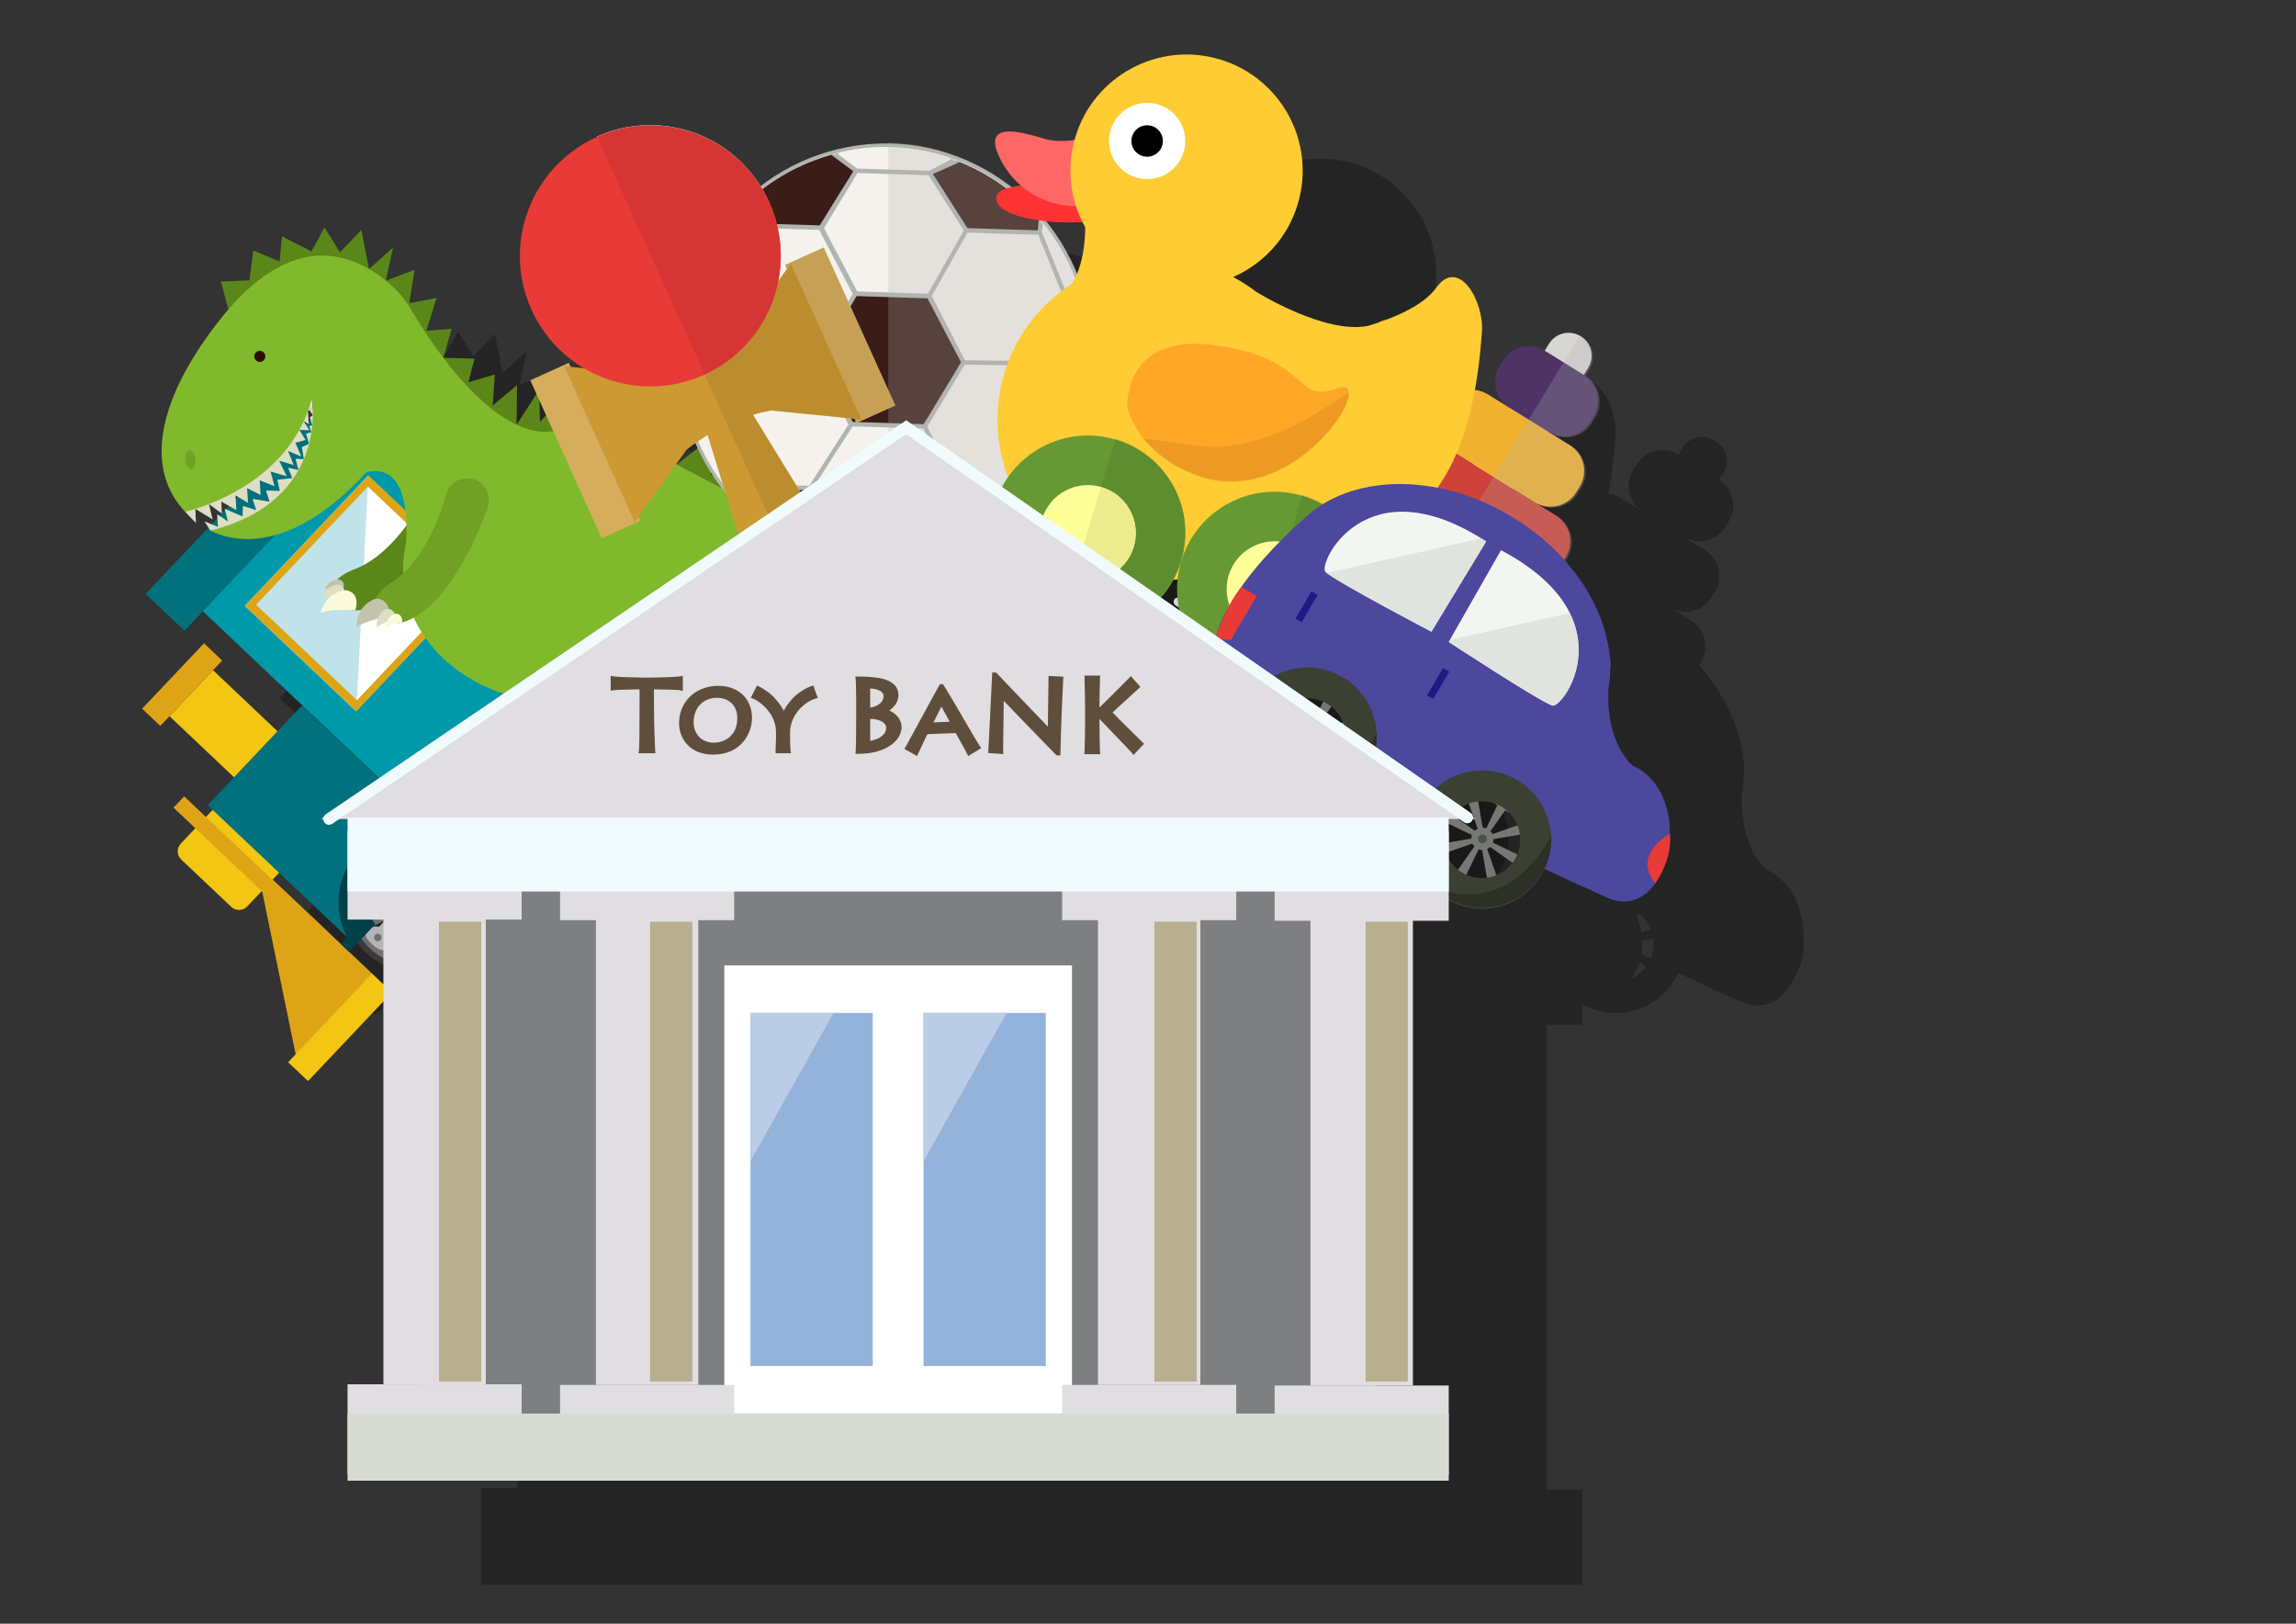<?xml version="1.0" encoding="utf-8"?>
<!-- Generator: Adobe Illustrator 15.1.0, SVG Export Plug-In . SVG Version: 6.00 Build 0)  -->
<!DOCTYPE svg PUBLIC "-//W3C//DTD SVG 1.1//EN" "http://www.w3.org/Graphics/SVG/1.1/DTD/svg11.dtd">
<svg version="1.1" id="Layer_1" xmlns="http://www.w3.org/2000/svg" xmlns:xlink="http://www.w3.org/1999/xlink" x="0px" y="0px"
	 width="841.89px" height="595.281px" viewBox="0 0 841.89 595.281" enable-background="new 0 0 841.89 595.281"
	 xml:space="preserve">
<rect x="0" y="0" width="841.89" height="595.281" fill="#333333" stroke="none"/>
<g opacity="0.3" enable-background="new    ">
	<polygon points="134.917,323.147 150.881,306.275 127.209,283.878 130.579,280.317 123.908,274.006 101.209,297.996 
		107.881,304.309 111.246,300.752 	"/>
	<path d="M655.96,361.965c0.012-0.016,0.021-0.03,0.033-0.045c0.053-0.074,0.207-0.297,0.441-0.659
		c0.1-0.151,0.195-0.307,0.292-0.462c0.095-0.152,0.19-0.31,0.298-0.489c0.035-0.058,0.068-0.116,0.102-0.175
		c1.803-3.063,4.975-9.563,4.15-16.322c0.105-10.157-3.938-20.557-13.572-24.99c0,0-9.874-7.365-8.96-28.242
		c0.423-2.312,0.644-4.669,0.672-7.057c0.024-0.18,0.05-0.357,0.076-0.538c0.199-1.317,0.104-2.64-0.249-3.965
		c-1.053-11.972-6.76-24.394-16.228-35.132l0.687-1.108c3.231-5.214,1.624-12.059-3.588-15.292l-7.854-4.87
		c5.211,3.221,12.057,1.613,15.283-3.592l1.255-2.025c3.23-5.21,1.619-12.06-3.593-15.291l-7.849-4.866l0.002,0
		c5.208,3.217,12.048,1.609,15.276-3.596l1.254-2.026c3.229-5.208,1.626-12.046-3.571-15.281l1.591-2.57
		c2.452-3.953,1.242-9.146-2.719-11.602c-0.098-0.061-0.2-0.104-0.3-0.158c-0.101-0.069-0.195-0.144-0.301-0.208
		c-3.955-2.452-9.151-1.229-11.6,2.723l-1.594,2.571c-5.209-3.216-12.045-1.608-15.271,3.598l-1.257,2.026
		c-3.228,5.205-1.628,12.045,3.569,15.279l-7.848-4.865c-1.508-0.935-3.152-1.452-4.807-1.607c1.697-9.202,2.253-17.127,2.581-21.26
		c0.883-11.083-8.479-27.835-16.799-16.192c-3.93,5.499-12.227,9.539-19.889,12.274c2.22-1.144,2.328-1.257-1.264,0.439
		l-0.045,0.018c-1.278,0.436-2.522,0.832-3.723,1.193c-15.846,3.236-40.947-12.433-40.947-12.433l0.008,0.025
		c-2.667-2.048-5.519-3.897-8.563-5.488c11.025-4.839,19.946-14.29,23.688-26.724c6.776-22.521-5.987-46.274-28.508-53.051
		c-22.521-6.777-46.273,5.986-53.051,28.508c-0.1,0.333-0.182,0.668-0.273,1.002c-3.111,0.48-7.334,0.697-11.384-0.522
		c-7.729-2.325-24.013-7.224-15.246,8.657c1.936,3.508,4.315,6.324,6.902,8.562c-1.21,0.162-2.335,0.363-3.365,0.604
		c-1.974-1.538-4.033-2.997-6.187-4.359c-1.624-1.027-3.277-1.959-4.943-2.847c-0.377-0.206-0.757-0.403-1.137-0.603
		c-0.31-0.158-0.616-0.327-0.927-0.48c-10.23-5.184-21.15-7.809-32.004-8.052v0.339c-16.737-0.22-33.262,5.221-46.81,15.626
		c-8.883-14.156-24.374-22.365-40.502-22.367c-6.536,0-13.173,1.346-19.52,4.189l0.06,0.133l0.002,0.004
		c-0.07,0.031-0.141,0.057-0.211,0.089c-24.065,10.885-34.749,39.217-23.864,63.282c4.208,9.303,11.031,16.596,19.2,21.426
		l-4.775-0.474l-0.684-1.512l-14.138,6.395l2.262,5l-7.313,11.317c-0.001,0-0.003-0.001-0.004-0.002l0.149-14.524l-8.887,7.464
		l0.726-11.363l-9.646,2.873l2.238-8.685l-11.439-0.305l3.036-10.646l-9.239,0.736l3.708-12.049l-10.026,1.954l2.001-12.304
		l-10.547,4.027l2.597-12.132l-8.781,7.872l0,0l-2.812-14.307l-7.849,8.151l-5.668-9.059l-4.798,8.758l-10.771-5.501l-0.909,9.213
		l-9.62-4.064l-1.422,10.974l-10.475,0.428l2.731,10.239c0,0,0.024-0.026,0.064-0.067c-1.329,1.531-2.664,3.151-4.007,4.886
		c-23.005,29.715-26.213,54.273-11.892,69.342l3.928,4.097l-0.165-5.141l6.302,3.842l-1.329-5.606l4.733,3.475l-0.217-4.413
		l2.867,1.628l-1.139,1.204l-0.503-0.219l0.154,0.588l-1.949,2.06l-0.927-0.631l0.088,1.518l-2.085,2.204l-2.66-1.12l1.48,2.367
		l-22.993,24.303l14.262,13.494l6.761-7.146l36.434,34.47l-34.646,36.62l1.738,1.644l-2.398,2.535l-7.946-7.518l-3.907,4.131
		l7.946,7.518l-5.418,5.727c-1.58,1.668-1.506,4.299,0.163,5.877l18.322,17.334c1.67,1.58,4.302,1.51,5.882-0.16l5.417-5.726
		l0.001,0.001l12.367,60.16l-2.6,2.748l7.185,6.799l27.543-29.111v140.33h-13.146v10.732v22.152v2.459h403.781v-2.02v-22.592V546.08
		h-13.141V375.701h13.141v-7.469c11.972,6.551,27.065,2.454,34.037-9.393c0.407-0.692,0.774-1.398,1.109-2.111
		c9.808,4.572,17.866,8.229,22.896,10.48c7.495,3.357,13.657,0.504,17.718-5.238l0,0L655.96,361.965z M158.73,195.771l0.609,0.016
		l-0.361,0.381L158.73,195.771z M310.168,212.178l-0.348,0.218l-0.187-1.029C309.807,211.64,309.992,211.906,310.168,212.178z
		 M189.561,375.898v0.503l-1.485,1.569c-0.771-0.215-1.579-0.257-2.359-0.092l0.342-0.363L189.561,375.898z M303.938,200.596
		c0.269,0.62,0.557,1.231,0.841,1.844l-7.71,6.004c-0.001-0.001-0.003-0.001-0.004-0.002l-0.047-0.276l3.741-5.213
		C301.686,202.226,302.758,201.427,303.938,200.596z M600.207,336.192l0.787-1.113l0.941,0.584c1.546,1.433,2.711,3.169,3.47,5.06
		l-3.56,1.248C601.563,339.959,601.021,338.002,600.207,336.192z M160.348,192.567l1.327,0.753l-0.52,0.549L160.348,192.567z
		 M161.896,188.805l1.733-1.084l0,0l-1.176,0.737l1.218,1.946l-1.099,0.688l0.301,0.961l-0.73,0.771L161.896,188.805z
		 M163.625,187.634l-0.208-2.473C163.487,185.731,163.571,186.572,163.625,187.634z M597.982,358.857
		c0.141-0.18,0.28-0.36,0.414-0.549c0,0,0,0,0,0.002c0-0.002,0.143-0.197,0.361-0.539c0.042-0.064,0.083-0.131,0.125-0.197
		c0.084-0.133,0.175-0.281,0.271-0.447c0.017-0.023,0.028-0.045,0.042-0.07c0.582-0.985,1.371-2.5,1.994-4.308l2.398,1.696
		C602.093,356.43,600.148,357.914,597.982,358.857z M605.341,351.367l-3.379-1.624c0.217-1.292,0.293-2.655,0.125-4.034
		c0.003-0.293-0.006-0.586-0.014-0.877l4.225-0.725C606.623,346.516,606.323,349.018,605.341,351.367z M445.881,119.518
		c0.328,0.664,0.671,1.321,1.032,1.967c-0.033,4.23-0.535,11.085-3.006,17.01c-2.828-6.882-6.627-13.377-11.346-19.255
		c4.274,0.452,8.77,0.561,12.857,0.319C445.582,119.549,445.726,119.53,445.881,119.518z M249.258,190.34l-2.283,2.433l-0.225-7.976
		L249.258,190.34z M135.332,219.775l0.842,0.498l-0.768,0.811L135.332,219.775z M160.407,371.403L160.407,371.403l-11.437-10.821
		l2.398-2.534l24.709,23.378c0.063,0.123,0.113,0.251,0.178,0.373l-2.297,2.426l3.037,2.873l1.546-1.637l1.509-1.596
		c0.918,1.271,1.962,2.477,3.143,3.594c1.938,1.834,4.088,3.3,6.366,4.406v7.121l-4.029-3.813l0,0L160.407,371.403z"/>
</g>
<path opacity="0.3" enable-background="new    " d="M549.78,319.639c0.042-0.064,0.083-0.13,0.125-0.196
	c0.084-0.133,0.175-0.281,0.271-0.448c0.017-0.022,0.028-0.045,0.042-0.069c1.247-2.114,3.466-6.642,2.893-11.349
	c0.074-7.047-2.731-14.264-9.419-17.338c0,0-6.849-5.112-6.217-19.597c0.295-1.604,0.447-3.241,0.468-4.896
	c0.018-0.125,0.032-0.248,0.054-0.375c0.137-0.914,0.07-1.832-0.174-2.752c-0.731-8.306-4.69-16.925-11.259-24.375l0.476-0.769
	c2.241-3.619,1.128-8.368-2.488-10.61l-5.451-3.379c3.616,2.234,8.365,1.12,10.604-2.492l0.869-1.405
	c2.241-3.615,1.126-8.367-2.491-10.61l-5.446-3.376v0c3.616,2.232,8.362,1.117,10.601-2.495l0.873-1.405
	c2.239-3.614,1.128-8.359-2.48-10.604l1.105-1.783c1.7-2.743,0.861-6.346-1.889-8.05c-0.066-0.042-0.139-0.072-0.209-0.11
	c-0.067-0.048-0.134-0.1-0.208-0.145c-2.741-1.701-6.348-0.852-8.048,1.89l-1.105,1.784c-3.614-2.232-8.354-1.116-10.597,2.496
	l-0.871,1.405c-2.239,3.612-1.13,8.358,2.475,10.601l0,0l-5.442-3.375c-1.046-0.648-2.188-1.008-3.335-1.115
	c1.178-6.385,1.561-11.883,1.79-14.75c0.614-7.69-5.883-19.314-11.656-11.235c-2.726,3.815-8.48,6.618-13.799,8.516
	c1.541-0.793,1.615-0.873-0.877,0.306c-0.01,0.004-0.021,0.007-0.03,0.013c-0.887,0.302-1.752,0.576-2.583,0.828
	c-10.995,2.245-28.411-8.627-28.411-8.627l0.005,0.018c-1.849-1.421-3.826-2.703-5.938-3.808
	c7.647-3.357,13.837-9.914,16.432-18.542c4.702-15.626-4.152-32.107-19.777-36.81c-15.628-4.702-32.108,4.154-36.811,19.781
	c-0.067,0.231-0.125,0.463-0.189,0.696c-2.159,0.333-5.087,0.483-7.898-0.362c-5.363-1.614-16.661-5.014-10.579,6.006
	c1.343,2.434,2.992,4.388,4.79,5.94c-0.841,0.111-1.621,0.252-2.334,0.418c-1.37-1.067-2.799-2.079-4.295-3.024
	c-1.125-0.712-2.271-1.359-3.427-1.975c-0.264-0.145-0.531-0.282-0.793-0.421c-0.216-0.11-0.426-0.225-0.639-0.331
	c-7.098-3.597-14.676-5.419-22.207-5.587v0.236c-11.614-0.153-23.081,3.623-32.481,10.844c-8.66-13.802-26.371-19.457-41.644-12.615
	l0.043,0.095c-0.049,0.022-0.098,0.04-0.147,0.062c-16.697,7.552-24.11,27.211-16.557,43.908c2.92,6.455,7.653,11.515,13.321,14.866
	l-3.313-0.329l-0.475-1.049l-9.81,4.438l1.569,3.47l-5.073,7.852c-0.001,0-0.001-0.001-0.003-0.002l0.103-10.076l-6.165,5.179
	l0.504-7.884l-6.694,1.994l1.554-6.026l-7.938-0.211l2.108-7.387l-6.412,0.51l2.574-8.36l-6.957,1.356l1.389-8.538l-7.318,2.795
	l1.801-8.418l-6.092,5.462c0,0,0,0,0,0l-1.952-9.927l-5.444,5.656l-3.934-6.286l-3.329,6.077l-7.473-3.817l-0.629,6.392l-6.675-2.82
	l-0.986,7.614l-7.268,0.297l1.895,7.104c0,0,0.014-0.015,0.039-0.041c-0.92,1.061-1.845,2.183-2.775,3.383
	c-15.962,20.618-18.188,37.658-8.251,48.113l2.725,2.843l-0.114-3.567l4.372,2.666l-0.921-3.89l0,0l3.285,2.411l-0.152-3.062
	l1.989,1.13l-0.789,0.834l-0.35-0.152l0.106,0.409l-1.352,1.429l-0.644-0.438l0.062,1.053l-1.447,1.528l-1.846-0.776l1.028,1.641
	l-15.954,16.862l9.895,9.364l4.691-4.958l44.801,42.386l0,0l-19.521-18.469l-6.267,6.622l-16.424-15.539l-4.968,5.252l7.306-7.724
	l-4.629-4.379l-15.749,16.645l4.628,4.381l2.335-2.468l16.426,15.539l-6.698,7.079l1.206,1.141l-1.665,1.758l-5.513-5.214
	l-2.71,2.864l5.513,5.217l-3.759,3.973c-1.096,1.159-1.045,2.981,0.113,4.078l12.712,12.027c1.158,1.097,2.985,1.047,4.081-0.108
	l3.759-3.975l0,0.001l8.582,41.74l-1.804,1.907l4.986,4.718l19.111-20.198v97.367h-9.125v7.446v15.369v1.709h280.164v-1.403v-15.675
	v-7.14h-9.121V329.703h9.121v-5.182c8.307,4.544,18.778,1.702,23.617-6.518c0.283-0.48,0.535-0.971,0.769-1.465
	c6.803,3.172,12.396,5.709,15.884,7.272c5.202,2.328,9.479,0.349,12.296-3.636c0,0.001,0,0.001,0,0.002
	C549.418,320.177,549.561,319.98,549.78,319.639z M205.542,202.636l0.92,0.522l-0.361,0.381L205.542,202.636z M207.847,201.134
	l-0.761,0.477l0.208,0.667l-0.508,0.536l-0.17-2.79l1.202-0.752l0,0l-0.816,0.511L207.847,201.134z M207.672,197.506
	c0.048,0.394,0.106,0.973,0.143,1.701L207.672,197.506z M204.42,204.859l0.422,0.011l-0.25,0.266L204.42,204.859
	C204.42,204.859,204.42,204.859,204.42,204.859z M507.988,307.66c-0.127-0.273-0.31-0.522-0.522-0.747l3.817-5.396l0.654,0.406
	c1.071,0.995,1.878,2.2,2.406,3.511L507.988,307.66z M496.853,309.775v-2.891v-1.825l5.896,2.836
	c-0.106,0.294-0.152,0.597-0.158,0.897L496.853,309.775z M300.369,213.459l2.596-3.618c0.644-0.505,1.388-1.058,2.206-1.635
	c0.186,0.43,0.386,0.854,0.583,1.28l-5.35,4.166c-0.001-0.001-0.001-0.002-0.002-0.002L300.369,213.459z M503.269,303.595
	l-0.236-0.161c-0.002-0.459-0.219-0.91-0.626-1.193l-2.18-1.516c0.554-0.336,1.14-0.613,1.744-0.834L503.269,303.595z
	 M464.913,273.977l-0.789,1.639l-3.566-2.48C462.02,273.08,463.509,273.347,464.913,273.977z M466.973,275.237
	c1.367,1.079,2.378,2.469,2.994,4.009l-0.413,0.146l-3.701-2.573L466.973,275.237z M427.834,247.491
	c-0.321,0.035-0.626,0.207-0.809,0.503c-0.319,0.511-0.161,1.186,0.354,1.504l0.799,0.496c0.045,0.245,0.096,0.486,0.15,0.727
	l-4.676-3.25c1.199-1.36,2.26-2.858,3.15-4.487c0.355-0.034,0.709-0.076,1.066-0.119
	C427.71,244.421,427.703,245.968,427.834,247.491z M309.495,216.243l-0.241,0.151l-0.13-0.715
	C309.244,215.869,309.372,216.054,309.495,216.243z M225.811,329.84v0.348l-1.032,1.091c-0.535-0.15-1.095-0.18-1.637-0.065
	l0.238-0.251L225.811,329.84z M499.563,303.828l1.172,0.814c0.662,0.463,1.575,0.299,2.037-0.365
	c0.098-0.14,0.162-0.292,0.206-0.449h0.373l0.865,2.464c-0.274,0.128-0.523,0.31-0.748,0.522l-4.223-2.986H499.563L499.563,303.828z
	 M506.384,306.197c-0.293-0.105-0.597-0.155-0.897-0.16l-1.144-6.672c1.473-0.146,2.986,0.043,4.425,0.594l0.474,0.293
	L506.384,306.197z M496.853,312.166l5.993-2.102c0.128,0.276,0.309,0.524,0.523,0.748l-4.162,5.885
	c-0.966-0.771-1.758-1.694-2.354-2.721V312.166L496.853,312.166z M504.452,311.529c0.293,0.107,0.594,0.154,0.895,0.159l1.212,7.058
	c-1.735,0.229-3.54-0.003-5.22-0.749L504.452,311.529z M508.96,318.113l-2.34-6.679c0.271-0.128,0.521-0.31,0.745-0.522l5.717,4.043
	C511.993,316.401,510.556,317.466,508.96,318.113z M514.299,312.818l-6.218-2.989c0.108-0.293,0.154-0.595,0.163-0.896l6.719-1.153
	C515.188,309.451,514.979,311.188,514.299,312.818z M403.658,151.95c0.228,0.46,0.465,0.917,0.715,1.365
	c-0.022,2.935-0.371,7.69-2.084,11.802c-1.963-4.774-4.599-9.281-7.874-13.359c2.967,0.313,6.085,0.389,8.921,0.221
	C403.45,151.972,403.55,151.959,403.658,151.95z M503.292,213.691L503.292,213.691l-4.497-2.788c0,0,0,0,0,0L503.292,213.691z
	 M267.233,201.091l-1.584,1.687l-0.156-5.534L267.233,201.091z M188.184,221.513l0.584,0.345l-0.532,0.563L188.184,221.513z
	 M216.456,333.675c0.043,0.085,0.079,0.173,0.124,0.259l-1.593,1.685l2.106,1.991l1.074-1.136l1.047-1.105
	c0.638,0.881,1.362,1.718,2.181,2.492c1.344,1.273,2.837,2.29,4.417,3.059v4.941l-20.228-19.14l0,0l-6.354-6.012l-1.581-1.495
	l1.664-1.76L216.456,333.675z"/>
<g>
	
		<rect x="101.822" y="166.3" transform="matrix(0.687 -0.726 0.726 0.687 -121.656 178.71)" fill="#0099A9" width="89.804" height="128.691"/>
	
		<rect x="99.971" y="189.454" transform="matrix(0.687 -0.726 0.726 0.687 -116.47 164.555)" fill="#C0E3E9" width="65.809" height="56.18"/>
	<path fill="#F2C612" d="M107.842,308.098c1.669,1.58,1.742,4.216,0.162,5.886l-17.335,18.322c-1.58,1.67-4.212,1.739-5.882,0.16
		l-18.322-17.335c-1.668-1.578-1.742-4.208-0.163-5.877l17.336-18.324c1.58-1.67,4.212-1.744,5.881-0.166L107.842,308.098z"/>
	
		<rect x="94.24" y="265.785" transform="matrix(0.687 -0.726 0.726 0.687 -181.552 181.018)" fill="#00717D" width="50.413" height="71.133"/>
	
		<rect x="43.49" y="174.947" transform="matrix(0.687 -0.726 0.726 0.687 -103.494 129.136)" fill="#00717D" width="109.478" height="19.634"/>
	<path fill="#3E3A39" d="M133.223,313.383c-9.65,10.199-9.208,26.291,0.994,35.944c10.202,9.651,26.296,9.205,35.946-0.994
		c9.654-10.204,9.206-26.296-0.994-35.947C158.966,302.734,142.877,303.18,133.223,313.383z M167.736,346.036
		c-8.383,8.86-22.363,9.25-31.224,0.865c-8.861-8.382-9.249-22.365-0.865-31.226c8.385-8.863,22.367-9.25,31.228-0.865
		C175.736,323.193,176.122,337.174,167.736,346.036z"/>
	<polygon fill="#DDA516" points="96.087,326.579 108.454,386.741 105.854,389.489 113.04,396.287 143.739,363.84 99.993,322.45 	"/>
	<path fill="#DDA516" d="M89.857,222.141l40.81,38.61l45.229-47.804l-40.81-38.61L89.857,222.141z M171.838,213.385l-40.961,43.295
		l-36.965-34.972l40.962-43.295L171.838,213.385z"/>
	
		<rect x="70.472" y="249.087" transform="matrix(0.687 -0.726 0.726 0.687 -167.1 142.614)" fill="#F2C612" width="23.228" height="32.587"/>
	
		<rect x="50.403" y="246.432" transform="matrix(0.687 -0.726 0.726 0.687 -161.419 127.114)" fill="#DDA516" width="33.026" height="9.184"/>
	<path fill="#717071" d="M134.789,314.865c-8.828,9.33-8.423,24.059,0.915,32.892c9.33,8.828,24.057,8.417,32.885-0.913
		c8.831-9.335,8.425-24.062-0.905-32.889C158.346,305.121,143.621,305.529,134.789,314.865z M164.653,316.391l-9.688,10.241
		l4.923-13.392C161.582,314.027,163.19,315.075,164.653,316.391z M165.231,316.931c1.291,1.252,2.371,2.644,3.235,4.124
		l-12.69,5.869L165.231,316.931z M156.628,312.062l-4.795,13.029l-0.373-13.655C153.191,311.414,154.934,311.619,156.628,312.062z
		 M137.856,317.223c1.253-1.271,2.629-2.329,4.101-3.184l5.798,12.547L137.856,317.223z M145.929,330.526l-13.657,0.378
		c-0.008-1.729,0.215-3.466,0.672-5.155L145.929,330.526z M134.151,322.499c0.8-1.674,1.853-3.26,3.162-4.703l10.148,9.603
		L134.151,322.499z M152.137,336.068l6.054,13.094c-1.832,0.646-3.74,1.011-5.661,1.099L152.137,336.068z M155.438,334.943
		l10.086,9.544c-1.27,1.291-2.678,2.37-4.18,3.231L155.438,334.943z M155.731,334.134l13.55,4.98
		c-0.808,1.71-1.878,3.328-3.214,4.797L155.731,334.134z M157.27,331.002l13.842-0.382c0.021,1.76-0.189,3.52-0.644,5.241
		L157.27,331.002z M151.055,325.459l-5.952-12.883c1.797-0.643,3.675-1.018,5.563-1.114L151.055,325.459z M132.291,331.697l14-0.391
		l-12.934,5.977C132.729,335.477,132.371,333.592,132.291,331.697z M134.791,340.442l12.627-5.836l-9.452,9.992
		C136.7,343.328,135.637,341.936,134.791,340.442z M138.536,345.145l9.693-10.244l-4.959,13.464
		C141.584,347.553,139.986,346.48,138.536,345.145z M146.521,349.583l4.836-13.149l0.382,13.845
		C149.983,350.278,148.227,350.052,146.521,349.583z M171.088,329.828l-14.184,0.396l13.036-6.029
		C170.604,326.015,170.985,327.916,171.088,329.828z"/>
	<path fill="#B4B4B5" d="M141.181,340.993c1.992,1.886,2.08,5.021,0.193,7.017c-1.885,1.99-9.096-4.833-7.213-6.823
		C136.05,339.19,139.192,339.112,141.181,340.993z"/>
	<path fill="#717071" d="M139.488,342.697c0.552,0.521,0.575,1.395,0.049,1.952c-0.527,0.556-1.397,0.578-1.949,0.057
		c-0.561-0.527-0.585-1.4-0.059-1.956C138.056,342.192,138.928,342.169,139.488,342.697z"/>
	<path fill="#3E3A39" d="M192.849,250.361c-9.652,10.203-9.208,26.292,0.995,35.945c10.201,9.651,26.293,9.208,35.946-0.995
		c9.651-10.2,9.205-26.294-0.996-35.945C218.592,239.713,202.5,240.161,192.849,250.361z M227.361,283.015
		c-8.383,8.861-22.363,9.249-31.223,0.866c-8.861-8.383-9.25-22.365-0.866-31.226c8.385-8.862,22.366-9.247,31.226-0.864
		C235.359,260.174,235.746,274.153,227.361,283.015z"/>
	<path fill="#717071" d="M194.415,251.843c-8.829,9.332-8.422,24.056,0.915,32.891c9.332,8.827,24.056,8.419,32.885-0.913
		c8.83-9.333,8.422-24.058-0.907-32.886C217.97,242.101,203.246,242.509,194.415,251.843z M224.279,253.369l-9.687,10.239
		l4.923-13.391C221.208,251.005,222.814,252.055,224.279,253.369z M224.857,253.908c1.29,1.255,2.371,2.645,3.233,4.127
		l-12.69,5.869L224.857,253.908z M216.253,249.04l-4.796,13.031l-0.376-13.654C212.819,248.39,214.559,248.599,216.253,249.04z
		 M197.484,254.2c1.247-1.267,2.627-2.328,4.097-3.18l5.801,12.544L197.484,254.2z M205.552,267.508l-13.656,0.375
		c-0.003-1.731,0.217-3.467,0.674-5.155L205.552,267.508z M193.773,259.482c0.805-1.68,1.855-3.265,3.167-4.708l10.148,9.601
		L193.773,259.482z M211.763,273.048l6.053,13.095c-1.832,0.645-3.742,1.011-5.661,1.097L211.763,273.048z M215.065,271.922
		l10.085,9.542c-1.269,1.292-2.682,2.375-4.183,3.234L215.065,271.922z M215.358,271.112l13.546,4.983
		c-0.804,1.706-1.876,3.329-3.211,4.795L215.358,271.112z M216.894,267.984l13.846-0.387c0.02,1.761-0.193,3.523-0.645,5.242
		L216.894,267.984z M210.679,262.44l-5.955-12.882c1.803-0.647,3.679-1.021,5.568-1.119L210.679,262.44z M191.915,268.676
		l14.003-0.393l-12.934,5.976C192.352,272.457,191.997,270.571,191.915,268.676z M194.416,277.421l12.628-5.835l-9.45,9.988
		C196.324,280.309,195.265,278.912,194.416,277.421z M198.161,282.124l9.692-10.243l-4.957,13.46
		C201.209,284.532,199.613,283.458,198.161,282.124z M206.145,286.563l4.84-13.152l0.381,13.846
		C209.611,287.254,207.853,287.029,206.145,286.563z M230.71,266.81l-14.179,0.393l13.034-6.028
		C230.229,262.994,230.611,264.895,230.71,266.81z"/>
	<path fill="#B4B4B5" d="M200.806,277.972c1.993,1.886,2.077,5.025,0.193,7.017c-1.884,1.99-9.095-4.833-7.212-6.823
		C195.672,276.173,198.817,276.091,200.806,277.972z"/>
	<path fill="#717071" d="M199.111,279.679c0.553,0.521,0.577,1.392,0.053,1.947c-0.526,0.557-1.401,0.583-1.953,0.06
		c-0.559-0.529-0.582-1.405-0.056-1.96C197.68,279.171,198.552,279.149,199.111,279.679z"/>
	
		<rect x="127.626" y="309.82" transform="matrix(0.687 -0.726 0.726 0.687 -174.039 220.01)" fill="#B4B4B5" width="81.733" height="4.615"/>
	<polygon fill="#FFFFFF" points="130.877,256.68 134.874,178.413 171.838,213.385 	"/>
	<path fill="#004048" d="M163.131,305.772c-10.431-4.762-23.157-2.673-31.479,6.124c-8.325,8.799-9.703,21.617-4.374,31.771
		l-2.297,2.426l3.037,2.872l1.546-1.637l8.037-8.494c-4.489-6.011-4.147-14.553,1.185-20.188c5.332-5.635,13.844-6.451,20.095-2.302
		l8.035-8.492l1.551-1.64l-3.034-2.87L163.131,305.772z"/>
	<path fill="#00717D" d="M222.888,242.611c-10.433-4.759-23.157-2.671-31.479,6.124c-8.323,8.798-9.704,21.618-4.374,31.771
		l-2.297,2.427l3.036,2.872l1.547-1.635l8.036-8.494c-4.488-6.012-4.145-14.557,1.187-20.191c5.331-5.635,13.841-6.449,20.092-2.299
		l8.036-8.493l1.551-1.64l-3.035-2.872L222.888,242.611z"/>
	
		<rect x="102.463" y="371.719" transform="matrix(0.687 -0.726 0.726 0.687 -234.581 208.445)" fill="#F2C612" width="44.669" height="9.891"/>
	
		<rect x="84.759" y="284.527" transform="matrix(-0.687 0.727 -0.727 -0.687 376.395 467.19)" fill="#DDA516" width="5.686" height="60.227"/>
</g>
<g>
	<path fill="#A48B7D" d="M227.265,177.361l9.56-27.446l0.045,0.015c3.106-8.518,13.186-7.265,13.186-7.265l-0.013-0.02
		c8.306,2.256,17.059-2.252,19.938-10.509c3.008-8.623-1.554-18.057-10.181-21.056c-4.818-1.684-9.896-0.998-13.955,1.443
		c-1.667-4.434-5.216-8.125-10.042-9.806c-8.624-3.008-18.055,1.548-21.059,10.175c-2.806,8.061,0.985,16.817,8.534,20.385
		l-0.148,0.049c0,0,7.803,4.398,5.162,13.608l-9.566,27.453L227.265,177.361z M251.508,134.877c-4.519-1.57-6.904-6.513-5.332-11.03
		c1.576-4.519,6.513-6.906,11.036-5.328c4.52,1.572,6.902,6.511,5.329,11.028C260.965,134.065,256.03,136.456,251.508,134.877z
		 M227.507,126.519c-4.519-1.576-6.905-6.514-5.329-11.033c1.571-4.52,6.513-6.907,11.031-5.333
		c4.52,1.571,6.909,6.517,5.335,11.036C236.968,125.704,232.028,128.094,227.507,126.519z"/>
	<g>
		<path fill="#DEDEC3" d="M67.892,187.624l3.928,4.097l-0.165-5.141l6.302,3.842l-1.329-5.606l4.733,3.475l-0.217-4.413l5.518,3.134
			l-0.307-5.371l4.572,2.701l-0.314-5.367l4.936,2.474l-0.326-5.359l5.441,2.158l-1.445-5.362l5.931,1.702l-2.797-5.699l5.307,1.589
			l-2.041-5.163l4.84,2.053l-2.141-5.043l3.724-1.03l-2.289-3.658l3.662,0.093l-2.044-3.298l1.844,1.046l-0.295-4.808l1.735-1.086
			l-0.39-4.634c0,0-5.552,1.965-5.816,2.192c-0.264,0.222-7.049,7.075-7.74,7.919c-0.692,0.836-8.961,9.024-9.897,10.306
			C89.875,166.656,67.892,187.624,67.892,187.624z"/>
		<path fill="#DEDEC3" d="M77.136,194.54l-2.146-3.43l4.928,2.075l-0.271-4.676l3.95,2.687l-1.228-4.704l6.557,2.858l0.162-3.855
			l4.851,1.498l-1.318-4.099l6.204,1.042l-1.276-4.126l5.067,0.187l-0.928-4.107l5.475-0.613l-1.525-3.81l3.835,0.854l-1.114-4.124
			l3.05,0.146l-0.719-4.416l2.62-1.236l-1.095-3.706l1.955-0.503l-0.763-2.2l1.095-0.436l-0.906-2.887l1.099-0.688l-1.218-1.946
			l1.179-0.738l3.053,4.879c0,0,2.005,8.269,1.768,8.886c-0.235,0.617-0.237,4.99-0.199,6.301c0.034,1.307-2.591,4.978-3.833,7.244
			c-1.241,2.259-4.792,8.7-5.288,9.402c-0.5,0.704-5.363,4.297-5.363,4.297s-13.543,4.955-13.917,5.114
			c-0.37,0.151-6.484,0.379-6.484,0.379L77.136,194.54z"/>
		<path fill="#5B861A" d="M390.858,195.786l-7.025-5.754l-1.85,9.745l-9.506-6.015l-1.519,11.117l-6.378-8.188l-4.603,11.458
			l-6.621-10.58l-6.097,11.976l-3.406-11.431l-6.565,10.791l-5.023-11.465l-7.057,8.795l-2.236-12.708l-9.049,8.665l0.244-11.801
			l-10.723,6.711l-0.513-10.845l-8.8,5.508l-1.055-11.231l-11.293,7.065l-1.384-13.184l-9.326,5.835l-0.131-12.307l-10.099,6.32
			l-2.206-12.164l-10.55,8.214l-2.373-13.893l-8.232,6.413l-3.626-11.549l-9.578,5.995l-3.075-10.667l-12.139,9.378l-1.262-11.799
			l-9.804,10.447l-0.329-11.668l-8.238,12.75l0.149-14.533l-8.887,7.464l0.726-11.363l-9.646,2.873l2.238-8.685l-11.439-0.305
			l3.036-10.646l-9.239,0.736l3.708-12.049l-10.026,1.954l2.001-12.304l-10.547,4.027l2.597-12.132l-8.781,7.872l-2.812-14.307
			l-7.849,8.151l-5.668-9.059l-4.798,8.758l-10.771-5.501l-0.909,9.213l-9.62-4.064l-1.422,10.974l-10.475,0.428l2.731,10.239
			c0,0,17.368-18.492,34.526-7.971c17.155,10.519,57.451,64.46,81.507,67.133c24.056,2.673,101.532,35.19,125.558,39.61
			C349.335,216.654,365.99,217.912,390.858,195.786z"/>
		<path fill="#81B92D" d="M114.316,146.176c-8.57,32.891-45.657,41.279-46.425,41.447c-14.322-15.069-11.113-39.627,11.892-69.342
			c23.205-29.965,44.227-28.958,61.045-15.937c16.809,13.017,21.277,35.409-0.153,63.083c-22.812,29.461-46.735,37.413-63.54,29.111
			C121.151,183.481,114.316,146.176,114.316,146.176z"/>
		<g>
			<path fill="#70A125" d="M220.372,245.906l13.351,21.333c0,0,8.105-0.096,12.529,4.319c0,0,6.953,7.335-2.906,13.176
				c-9.856,5.838-22.18,11.41-27.316,16.105c-5.132,4.692-13.074,1.783-7.734-10.452c2.572-5.903,5.349-10.22,14.742-16.261
				l-16.805-18.096L220.372,245.906z"/>
			<path fill="#C3C3AC" d="M206.515,295.607c0,0,2.287-1.262,3.305,2.023c0,0-3.933,2.192-4.703,3.68
				C205.118,301.311,203.691,297.994,206.515,295.607z"/>
			<path fill="#DEDEC3" d="M207.287,297.14c0,0,2.446-1.888,4.239,1.771c0,0-4.203,3.289-4.837,5.166
				C206.688,304.076,204.416,300.454,207.287,297.14z"/>
			<path fill="#FBFADB" d="M210.595,296.703c0,0,4.022-3.105,6.967,2.9c0,0-6.905,5.406-7.952,8.5
				C209.61,308.104,205.872,302.146,210.595,296.703z"/>
		</g>
		<g>
			<path fill="#5B861A" d="M170.299,188.659c0,0-19.9,34.662-40.03,35.169c-7.568,0.186-14.553-9.751-0.325-15.118
				c16.102-6.079,26.497-28.063,26.497-28.063L170.299,188.659z"/>
			<path fill="#C3C3AC" d="M124.424,212.455c0,0,2.754,0.687,1.14,4.06c0,0-4.764-1.163-6.48-0.554
				C119.083,215.961,120.405,212.265,124.424,212.455z"/>
			<path fill="#DEDEC3" d="M123.907,214.252c0,0,3.349,0.3,2.065,4.548c0,0-5.781-0.495-7.683,0.535
				C118.289,219.335,119.158,214.76,123.907,214.252z"/>
			<path fill="#FBFADB" d="M126.864,216.352c0,0,5.508,0.5,3.406,7.477c0,0-9.513-0.813-12.636,0.879
				C117.634,224.708,119.069,217.191,126.864,216.352z"/>
			<path fill="#70A125" d="M156.645,188.797c2.345,3.747,7.285,4.888,11.031,2.543c3.747-2.345,4.884-7.288,2.539-11.035
				c-2.343-3.747-7.286-4.885-11.035-2.54C155.435,180.109,154.3,185.051,156.645,188.797z"/>
		</g>
		<path fill="#81B92D" d="M147.85,210.603c1.278,27.545,28.883,48.63,61.655,47.106c32.769-1.529,58.292-25.089,57.012-52.624
			c-1.286-27.544-28.885-48.631-61.656-47.104C172.094,159.506,146.566,183.069,147.85,210.603z"/>
		<path fill="#81B92D" d="M151.613,114.856c0,0,24.749,43.736,48.701,43.485l-52.507,50.46c0,0,7.286-40.623-13.538-35.682
			c-27.183,6.436,2.02-16.851,2.02-16.851S140.625,112.854,151.613,114.856z"/>
		<path fill="#81B92D" d="M235.982,163.775c0,0,62.255,34.33,89.227,42.459c25.921,7.813,44.672,0.481,59.9-8.19
			c0.62-0.352,1.23-0.706,1.839-1.057c15.556-9.112-31.758,44.086-77.839,39.245c-26.331-2.774-50.249,0.917-68.112,12.219
			c-17.862,11.296-20.624-42.889-20.624-42.889l1.558-28.487L235.982,163.775z"/>
		<g>
			<path fill="#70A125" d="M178.873,185.981c0,0-12.622,37.759-32.203,42.449c-4.527,1.085-16.205-6.652-3.339-14.749
				c14.57-9.165,20.366-32.789,20.366-32.789L178.873,185.981z"/>
			<path fill="#70A125" d="M165.523,188.843c3.045,3.203,8.114,3.329,11.313,0.287c3.207-3.044,3.336-8.115,0.289-11.317
				c-3.045-3.206-8.11-3.331-11.315-0.288C162.608,180.572,162.478,185.639,165.523,188.843z"/>
			<path fill="#C3C3AC" d="M137.501,219.55c0,0,5.446-0.952,5.234,6.323c0,0-9.39,1.702-11.965,4.15
				C130.77,230.023,130.195,222.394,137.501,219.55z"/>
			<path fill="#DEDEC3" d="M141.476,223.354c0,0,3.217-0.988,3.641,3.421c0,0-5.542,1.736-6.906,3.412
				C138.21,230.187,137.28,225.624,141.476,223.354z"/>
			<path fill="#FBFADB" d="M144.781,225.02c0,0,2.787-0.535,2.735,3.202c0,0-4.807,0.95-6.106,2.226
				C141.41,230.447,141.05,226.538,144.781,225.02z"/>
		</g>
		<path fill="#2E1000" d="M93.538,131.729c0.598,0.953,1.859,1.247,2.812,0.65c0.954-0.596,1.241-1.86,0.645-2.813
			c-0.597-0.954-1.854-1.242-2.808-0.645C93.234,129.519,92.941,130.774,93.538,131.729z"/>
		<path fill="#70A125" d="M70.178,171.927c1.011-0.106,1.678-1.712,1.48-3.596c-0.197-1.879-1.177-3.32-2.192-3.211
			c-1.014,0.108-1.674,1.718-1.482,3.597C68.182,170.593,69.162,172.031,70.178,171.927z"/>
		<g>
			<path fill="#81B92D" d="M236.476,241.225l13.347,21.33c0,0,8.111-0.091,12.532,4.323c0,0,6.949,7.333-2.902,13.173
				c-9.857,5.836-19.243,10.442-24.951,14.421c-3.964,2.759-15.443,3.466-10.105-8.769c2.571-5.893,5.348-10.213,14.744-16.257
				l-16.811-18.097L236.476,241.225z"/>
			<path fill="#FBFADB" d="M223.214,290.844c0,0,4.018-3.111,6.966,2.901c0,0-6.905,5.405-7.953,8.493
				C222.228,302.238,218.492,296.286,223.214,290.844z"/>
			<path fill="#DEDEC3" d="M228.307,291.313c0,0,2.471-1.91,4.288,1.788c0,0-4.251,3.326-4.89,5.23
				C227.705,298.331,225.404,294.667,228.307,291.313z"/>
			<path fill="#C3C3AC" d="M231.156,292.419c0,0,2.314-1.268,3.346,2.052c0,0-3.978,2.218-4.763,3.725
				C229.739,298.196,228.297,294.837,231.156,292.419z"/>
		</g>
	</g>
</g>
<g>
	<g>
		<g>
			<path fill="#B1B5B0" d="M389.565,171.777c-22.163,36.663-69.146,48.051-104.972,25.409
				c-35.867-22.681-46.99-70.801-24.813-107.49c22.128-36.721,69.111-48.118,104.961-25.448
				C400.585,86.916,411.705,135.073,389.565,171.777z"/>
			<path fill="#F5F1EC" d="M388.504,171.104c-21.798,36.065-68.015,47.266-103.258,24.992
				c-35.279-22.305-46.219-69.64-24.404-105.73c21.761-36.119,67.981-47.329,103.244-25.034
				C399.346,87.633,410.279,135.004,388.504,171.104z"/>
			<path fill="#3B1D18" d="M297.181,178.914l-26.196-0.656l-1.21,4.616c0.035,0.034,0.042,0.031,0.076,0.064
				c0.169,0.193,0.238,0.956,0.409,1.127c4.315,4.604,9.267,8.725,14.799,12.226c6.718,4.239,13.794,7.287,21.046,9.154
				c0.351,0.101,0.911-0.315,1.23-0.221c0.139,0.03,0.189,0.083,0.306,0.236l2.268-2.251L297.181,178.914z"/>
			<polygon fill="#3B1D18" points="299.495,131.2 313.642,107.717 340.58,108.584 353.333,132.91 339.148,156.324 312.209,155.466 
							"/>
			<path fill="#3B1D18" d="M354.331,84.446l26.892,0.831l0.386-3.768l0,0c-0.232-0.276-0.362-0.872-0.589-1.188
				c-4.845-5.642-10.535-10.625-17.103-14.786c-4.209-2.652-8.565-4.836-13.016-6.547c-0.256-0.115-0.728,0.062-0.959-0.008
				c-0.085-0.055-0.106-0.061-0.156-0.124l-8.902,4.579L354.331,84.446z"/>
			<path fill="#3B1D18" d="M394.885,156.583c0.114-0.398,0.662-0.847,0.767-1.262c4.736-14.384,5.058-29.63,1.428-43.856
				c-0.056-0.353-0.543-0.822-0.638-1.209l-0.032-0.034l-5.844-1.895l-12.763,24.876l12.536,25.388l4.54-1.999L394.885,156.583z"/>
			<path fill="#3B1D18" d="M306.039,56.795c-0.351,0.116-0.973-0.106-1.343-0.005c-11.438,3.179-22.108,9.179-31.065,17.595
				c-0.248,0.251-0.296,0.678-0.554,0.942c-0.077,0.077-0.261,0.096-0.371,0.173l1.231,7.104l27.376,0.9l12.635-20.921l-7.781-5.881
				C306.125,56.741,306.087,56.777,306.039,56.795z"/>
			<path fill="#3B1D18" d="M253.378,108.312c-0.037,0.039-0.013,0.082-0.042,0.114c-0.094,0.33-0.802,0.752-0.913,1.028
				c-3.933,13.885-3.898,28.417-0.268,41.912c0.101,0.276,0.607,0.477,0.688,0.746c0.035,0.103-0.022,0.156-0.083,0.254l5.464,1.567
				l14.168-23.462l-12.641-24.384L253.378,108.312z"/>
			<path fill="#3B1D18" d="M378.265,184.246l-0.337-3.105L351,180.617l-14.174,23.434l1.75,1.83
				c0.062-0.059,0.142-0.069,0.179-0.111c0.446-0.046,1.041,0.408,1.423,0.295c13.845-3.056,26.89-10.046,37.237-20.637
				c0.209-0.22,0.109-0.772,0.32-0.991C377.859,184.313,378.061,184.277,378.265,184.246z"/>
			<path fill="#B1B5B0" d="M377.562,185.128c0.018-0.132,0.028-0.266,0.049-0.385c0.005-0.007,0.005-0.015,0.005-0.022
				c0.009-0.044,0.021-0.083,0.032-0.12c0.024-0.063,0.047-0.12,0.087-0.164c0.243-0.248,0.773-0.135,1.02-0.383
				c0.083-0.086,0.157-0.195,0.25-0.293c-0.106-0.798-0.189-1.58-0.275-2.366c0.005-0.029,0.007-0.053,0.018-0.083
				c-0.004-0.044,0.013-0.077,0.028-0.112c0.028-0.043,0.05-0.091,0.076-0.138c0.003-0.002,0.008-0.008,0.011-0.016
				c2.168-3.904,4.334-7.845,6.492-11.74c1.441-2.639,2.887-5.26,4.333-7.881c0.307-0.559,0.613-1.107,0.921-1.664
				c0.025-0.048,0.049-0.103,0.078-0.149c0.068-0.128,0.139-0.253,0.208-0.38c1.327-0.583,2.64-1.179,3.991-1.753
				c0.002-0.137-0.017-0.261-0.033-0.39c-0.017-0.166-0.024-0.333,0.033-0.507c0.095-0.275,0.396-0.592,0.592-0.9
				c0.078-0.111,0.143-0.224,0.18-0.335c-0.688,0.302-1.358,0.603-2.032,0.906c-0.747,0.327-1.495,0.652-2.244,0.981
				c-0.232,0.084-0.461,0.169-0.686,0.261c-0.675-1.338-1.306-2.656-1.96-3.986c-2.433-4.87-4.836-9.746-7.227-14.603
				c-0.807-1.638-1.64-3.304-2.467-4.979c-0.116-0.242-0.232-0.482-0.338-0.716c3.827-7.51,7.695-15.006,11.544-22.474
				c0.225-0.495,0.48-0.964,0.729-1.424c2.028,0.687,4.036,1.349,6.05,1.997c-0.037-0.077-0.083-0.154-0.127-0.229
				c0.003,0,0.009,0,0.017,0.001c-0.062-0.083-0.113-0.161-0.169-0.241c-0.062-0.09-0.114-0.178-0.165-0.266
				c-0.062-0.108-0.124-0.213-0.141-0.319c-0.027-0.078-0.035-0.154-0.042-0.229c-0.003-0.039-0.003-0.08,0-0.123
				c0.01-0.21,0.065-0.419,0.086-0.613c-0.534-0.179-1.108-0.356-1.601-0.499c-0.983-0.308-1.945-0.591-2.933-0.89
				c-0.127-0.032-0.248-0.065-0.368-0.102c-0.141-0.046-0.28-0.092-0.422-0.141c0,0,0,0-0.004-0.002
				c-0.313-0.782-0.635-1.561-0.962-2.342c-0.043-0.104-0.086-0.206-0.125-0.31c-0.964-2.356-1.921-4.724-2.874-7.089
				c-0.165-0.407-0.325-0.808-0.489-1.213c-0.864-2.148-1.729-4.296-2.592-6.438c-0.689-1.692-1.375-3.379-2.049-5.062
				c0.014-0.197,0.03-0.384,0.049-0.579c0.074-0.872,0.16-1.761,0.242-2.644l-0.064-0.068c-0.188-0.261-0.51-0.175-0.685-0.404
				c-0.232-0.276-0.362-0.872-0.589-1.188c0,0-0.03-0.034-0.086-0.087c-0.104,1.148-0.219,2.294-0.331,3.426
				c-0.036,0.265-0.071,0.526-0.097,0.781c-3.833-0.117-7.662-0.229-11.492-0.345c-0.649-0.018-1.299-0.042-1.948-0.06
				c-3.658-0.111-7.321-0.221-10.989-0.35c-0.149,0-0.302-0.003-0.449-0.003c-0.291-0.011-0.58-0.021-0.877-0.036
				c-0.125-0.195-0.246-0.389-0.37-0.585c-4.112-6.418-8.214-12.836-12.289-19.264c2.156-0.954,4.335-1.923,6.506-2.893
				c1.06-0.47,2.074-0.945,3.132-1.418c0.107-0.003,0.136-0.036,0.187-0.083c-0.304-0.142-0.543-0.227-0.794-0.327
				c0,0,0.002,0,0.009-0.002c-0.017-0.005-0.039-0.012-0.061-0.019c-0.056-0.022-0.109-0.045-0.169-0.068
				c-0.256-0.115-0.728,0.062-0.959-0.008c-0.261-0.148-0.245-0.441-0.474-0.549c-0.076-0.021-0.15-0.048-0.227-0.073
				c-0.048-0.019-0.103-0.039-0.17-0.067c-0.004,0.002-0.007,0.004-0.007,0.004c-0.405-0.133-0.813-0.276-1.217-0.408
				c0.283,0.187,0.579,0.389,0.876,0.588c-2.659,1.394-5.343,2.771-8.032,4.142c-3.853-0.137-7.696-0.249-11.531-0.372
				c-0.38-0.011-0.755-0.021-1.135-0.032c-3.036-0.099-6.068-0.197-9.091-0.282c-0.331-0.003-0.664-0.015-0.996-0.023
				c-0.914-0.025-1.835-0.055-2.758-0.083c-0.311-0.03-0.604-0.008-0.933-0.044l-0.004-0.005c-2.328-1.741-4.664-3.492-7.005-5.267
				c0.265-0.171,0.529-0.348,0.796-0.556c-0.409,0.088-0.796,0.189-1.181,0.295c-0.145,0.016-0.278,0.029-0.375,0.097
				c-0.248,0.044-0.222,0.394-0.439,0.449c-0.122,0.032-0.276,0.032-0.432,0.025c-0.166-0.01-0.335-0.023-0.497-0.03
				c-0.066-0.008-0.134-0.013-0.193-0.013c0,0,0.005,0.005,0.013,0.01c-0.017,0-0.038-0.003-0.052,0
				c0.021,0.036,0.089,0.106,0.145,0.152c0.105,0.068,0.223,0.149,0.355,0.253c1.551,1.165,3.139,2.335,4.734,3.521
				c0.439,0.321,0.878,0.648,1.321,0.978c0.489,0.366,0.972,0.732,1.461,1.104c-0.051,0.088-0.107,0.164-0.158,0.257
				c-2.594,4.168-5.172,8.357-7.774,12.503c-1.445,2.36-2.925,4.703-4.385,7.092c-1.011-0.05-1.996-0.059-3.02-0.12
				c-3.686-0.096-7.375-0.213-11.068-0.322c-2.412-0.077-4.826-0.154-7.242-0.229c-1.217-0.04-2.436-0.086-3.667-0.124
				c-0.223-0.003-0.562-0.051-0.918-0.071c-0.093-0.623-0.288-1.265-0.364-1.748c-0.073-0.371-0.131-0.73-0.198-1.098
				c-0.231-1.372-0.468-2.749-0.721-4.127c-0.058,0.201-0.169,0.377-0.304,0.518c-0.167,0.173-0.552,0.154-0.726,0.334
				c-0.116,0.116-0.239,0.244-0.354,0.357c0.368,2.147,0.722,4.269,1.092,6.408c-1.569,2.649-3.156,5.269-4.744,7.883
				c-0.123,0.208-0.252,0.407-0.377,0.615c-1.812,2.971-3.611,5.961-5.407,8.953c-1.11,1.849-2.228,3.695-3.356,5.531
				c-0.021,0.004-0.039,0.012-0.058,0.02c-0.019,0.005-0.037,0.007-0.067,0c-1.983,0.722-3.973,1.416-5.992,2.113
				c0.08,0.292,0.35,0.567,0.248,0.883c-0.094,0.33-0.802,0.752-0.913,1.028c-0.011,0.011-0.011,0.011-0.02,0.02
				c2.212-0.743,4.429-1.522,6.622-2.291c0.093-0.037,0.219-0.068,0.357-0.106c3.823,7.369,7.654,14.769,11.468,22.151
				c0.201,0.408,0.407,0.81,0.627,1.253c-2.173,3.59-4.345,7.189-6.515,10.797c-2.146,3.553-4.29,7.107-6.436,10.655
				c-0.232,0.345-0.454,0.707-0.679,1.068c-0.719-0.214-1.441-0.424-2.167-0.636c-0.145-0.042-0.297-0.087-0.442-0.13
				c-0.03-0.011-0.068-0.021-0.102-0.028c-0.996-0.292-1.991-0.594-2.98-0.878c-0.005,0.003,0,0.011,0,0.014h-0.011
				c0,0,0.021,0.016,0.011,0.022c0.101,0.276,0.607,0.477,0.688,0.746c0.055,0.18-0.333,0.444-0.3,0.62
				c0.047,0.155,0.084,0.29,0.134,0.466c1.177,0.323,2.348,0.662,3.522,1.021c0.479,0.124,0.997,0.28,1.465,0.423
				c0.118,0.183,0.184,0.292,0.242,0.449c0.816,1.546,1.628,3.074,2.459,4.639c0.662,1.267,1.326,2.532,1.987,3.802
				c0.85,1.614,1.699,3.233,2.544,4.853c1.505,2.865,3.01,5.729,4.511,8.604c0.233,0.451,0.471,0.911,0.716,1.383
				c-0.365,1.433-0.724,2.869-1.096,4.343c0.044,0.05,0.099,0.063,0.146,0.079c0,0.006,0,0.01,0,0.01
				c0.006,0.005,0.014,0.002,0.025,0.005c0.216,0.054,0.471-0.056,0.654,0.132c0.169,0.193,0.238,0.956,0.409,1.127
				c0.004,0.007,0.008,0.012,0.014,0.018c0.077,0.074,0.139,0.141,0.187,0.19c0.387-1.726,0.752-3.468,1.152-5.195
				c1.541,0.039,3.093,0.078,4.638,0.118c6.538,0.171,13.072,0.343,19.61,0.519c0.05-0.003,0.111-0.003,0.167-0.003
				c0.222,0.021,0.461,0.046,0.693,0.052c0.757,1.436,1.502,2.861,2.253,4.294c3.122,5.975,6.25,11.962,9.411,17.96
				c0.146,0.306,0.354,0.647,0.52,1c-0.982,0.803-1.945,1.607-2.901,2.399c0.035,0.027,0.088,0.012,0.102,0.027
				c0.13,0.037,0.29,0.002,0.453-0.048c0,0.002-0.005,0.004-0.008,0.008c0.124-0.037,0.246-0.086,0.36-0.129
				c0.045-0.015,0.093-0.026,0.136-0.037c0.008-0.006,0.016-0.006,0.023-0.007c0.049-0.011,0.089-0.013,0.128-0.019
				c0.051,0,0.097-0.002,0.139,0.011c0.068,0.018,0.124,0.059,0.179,0.107c0.011,0.014,0.02,0.023,0.031,0.036
				c0.027,0.032,0.055,0.069,0.08,0.108c0.122,0.181,0.223,0.398,0.385,0.437c0.115,0.028,0.169,0.033,0.243,0.022
				c0.66-0.616,1.312-1.269,1.966-1.897c0.5,0.021,0.968,0.013,1.435,0.032c2.104,0.087,4.251,0.164,6.366,0.205
				c5.152,0.154,10.318,0.311,15.521,0.495c0.98,0.016,1.984,0.058,2.976,0.098c0.533,0.556,1.023,1.074,1.545,1.608
				c0.046-0.015,0.085-0.061,0.128-0.098c0.01,0.01,0.018,0.022,0.037,0.035c0.133-0.139,0.231-0.387,0.365-0.532
				c0.051-0.052,0.103-0.094,0.163-0.111c0.066-0.007,0.138,0,0.212,0.014c0.306,0.05,0.647,0.229,0.937,0.281c0,0,0,0.002,0.001,0
				l0,0c0.096,0.02,0.192,0.024,0.273,0c0.015-0.013,0.015-0.013,0.022-0.024c-0.69-0.636-1.414-1.306-2.103-1.91
				c-0.075-0.068-0.155-0.151-0.241-0.242c0.158-0.265,0.314-0.533,0.474-0.796c0.675-1.114,1.351-2.23,2.025-3.341
				c2.379-3.897,4.752-7.79,7.104-11.715c0.294-0.5,0.583-0.991,0.882-1.486c0.804-1.333,1.608-2.667,2.417-4
				c0.017-0.033,0.039-0.067,0.057-0.101c0.152-0.25,0.449-0.623,0.674-1.014c4.615,0.08,9.256,0.165,13.888,0.256
				c3.499,0.062,7,0.126,10.501,0.207c0.146,0.005,0.296,0.005,0.442,0.005c0.311,0.013,0.591,0.011,0.886,0.034
				c0.086,1.06,0.161,2.112,0.251,3.163c0.031,0.104-0.011,0.147,0.032,0.242c0.034-0.072,0.053-0.165,0.066-0.259
				C377.561,185.099,377.561,185.115,377.562,185.128z M340.193,196.951c-0.876,1.414-1.737,2.847-2.596,4.288
				c-0.158,0.264-0.314,0.527-0.475,0.79c-0.227,0.405-0.482,0.802-0.722,1.184c-1.847-0.048-3.704-0.106-5.554-0.161
				c-1.564-0.051-3.131-0.105-4.688-0.164c-4.867-0.137-9.712-0.294-14.576-0.434c-0.023-0.003-0.052-0.005-0.078-0.005
				c-0.353-0.018-0.739-0.07-1.114-0.07c-1.571-2.977-3.134-5.941-4.695-8.912c-1.265-2.417-2.54-4.834-3.81-7.25
				c-1.051-2.001-2.099-4.002-3.147-6c-0.203-0.407-0.424-0.831-0.647-1.261c0.671-1.049,1.367-2.088,2.011-3.144
				c1.537-2.41,3.079-4.805,4.619-7.209c2.296-3.565,4.597-7.126,6.894-10.703c0.353-0.531,0.675-1.069,1.018-1.589
				c6.387,0.199,12.762,0.39,19.141,0.589c2.267,0.069,4.549,0.155,6.845,0.227c3.668,7.465,7.325,14.931,10.972,22.386
				c0.071,0.143,0.13,0.282,0.203,0.418c0.064,0.134,0.125,0.267,0.195,0.402c0.041,0.083,0.081,0.163,0.121,0.241
				c-0.941,1.556-1.883,3.104-2.819,4.661C344.917,189.118,342.557,193.038,340.193,196.951z M272.429,177.464
				c-0.024,0-0.052,0-0.078,0c-0.282-0.005-0.574-0.005-0.878-0.03c-0.15-0.313-0.346-0.621-0.522-0.964
				c-0.596-1.134-1.193-2.27-1.792-3.407c-1.153-2.192-2.304-4.379-3.453-6.571c-0.192-0.37-0.385-0.735-0.578-1.107
				c-1.782-3.406-3.563-6.813-5.35-10.217c-0.038-0.07-0.074-0.136-0.109-0.202c-0.175-0.328-0.354-0.655-0.517-0.983
				c1.866-3.102,3.739-6.196,5.615-9.292c2.449-4.05,4.897-8.104,7.351-12.147c0.14-0.258,0.515-0.731,0.782-1.209
				c8.176,0.253,16.374,0.476,24.573,0.756c0.45,0.025,0.888,0.036,1.375,0.049c3.857,7.397,7.774,14.826,11.658,22.242
				c0.198,0.386,0.448,0.826,0.629,1.218c-3.525,5.557-7.071,11.086-10.604,16.617c-1.087,1.688-2.178,3.385-3.258,5.081
				c-0.18,0.261-0.359,0.528-0.533,0.792c-7.818-0.187-15.644-0.408-23.464-0.599C272.99,177.482,272.713,177.473,272.429,177.464z
				 M263.758,101.019c2.759-4.613,5.564-9.212,8.354-13.822c0.547-0.978,1.119-1.92,1.69-2.86c0.09-0.146,0.184-0.293,0.271-0.446
				c0.091-0.144,0.176-0.291,0.267-0.435c8.223,0.247,16.497,0.52,24.741,0.78c0.455,0.013,0.887,0.037,1.32,0.06
				c3.866,7.385,7.76,14.805,11.601,22.174c0.278,0.44,0.448,0.82,0.686,1.268c-4.335,7.13-8.653,14.299-12.967,21.471
				c-0.014,0.026-0.031,0.055-0.05,0.078c-0.207,0.309-0.485,0.692-0.69,1.08c-8.219-0.256-16.427-0.518-24.631-0.761
				c-0.454-0.023-0.903-0.039-1.354-0.028c-3.918-7.456-7.802-14.871-11.706-22.309c-0.193-0.381-0.395-0.767-0.601-1.178
				c0.623-1.039,1.247-2.074,1.872-3.11C262.958,102.328,263.359,101.67,263.758,101.019z M339.063,64.192
				c0.331,0.007,0.668,0.021,1,0.024c0.1,0.005,0.196,0.005,0.291,0.005c0.032,0,0.063,0,0.097,0
				c0.787,1.232,1.57,2.461,2.363,3.695c3.509,5.5,7.008,10.99,10.546,16.485c0.003,0.005,0.003,0.011,0.007,0.017
				c0.008,0.008,0.011,0.015,0.018,0.02c0.003,0.008,0.008,0.021,0.013,0.037c-4.089,7.211-8.177,14.481-12.267,21.71
				c-0.202,0.352-0.645,0.922-0.918,1.492c-8.187-0.288-16.35-0.542-24.535-0.795c-0.447-0.031-0.943-0.036-1.372-0.049
				c-3.88-7.39-7.764-14.807-11.659-22.218c-0.179-0.324-0.336-0.637-0.499-0.961c0.525-0.897,1.058-1.79,1.616-2.662
				c2.742-4.567,5.508-9.08,8.263-13.59c0.804-1.316,1.586-2.654,2.391-3.962c0.214,0.007,0.425,0.011,0.642,0.018
				C323.043,63.694,331.058,63.942,339.063,64.192z M376.547,85.967c1.274,0.036,2.523,0.076,3.769,0.107
				c0.129,0.008,0.26,0.016,0.385,0.023c0.679,1.628,1.319,3.215,1.98,4.858c0.518,1.282,1.036,2.556,1.551,3.835
				c1.812,4.497,3.625,8.986,5.438,13.49c-0.74,1.457-1.482,2.906-2.227,4.362c-3.096,6.023-6.182,12.059-9.283,18.088
				c-0.104,0.206-0.206,0.406-0.31,0.61c-0.179,0.335-0.357,0.673-0.538,1.024c-3.743-0.04-7.494-0.084-11.255-0.136
				c-4.091-0.052-8.178-0.116-12.269-0.169c-3.826-7.445-7.678-14.887-11.488-22.321c-0.204-0.407-0.436-0.808-0.657-1.244
				c4.119-7.208,8.208-14.446,12.285-21.714c0.229-0.429,0.47-0.859,0.729-1.299c0.04-0.059,0.077-0.129,0.116-0.192
				c2.839,0.081,5.68,0.168,8.522,0.259C367.706,85.694,372.126,85.846,376.547,85.967z M377.887,135.184
				c0.991,1.997,1.979,3.995,2.973,5.992c1.164,2.362,2.332,4.724,3.503,7.091c1.386,2.807,2.77,5.616,4.141,8.416
				c0.289,0.55,0.558,1.097,0.83,1.638c0.033,0.07,0.072,0.143,0.11,0.219c-3.929,7.164-7.886,14.308-11.833,21.449
				c-0.025,0.132-0.086,0.225-0.168,0.312c-8.208-0.169-16.376-0.313-24.595-0.482c-0.136-0.002-0.272-0.002-0.407-0.004
				c-0.294-0.035-0.63-0.066-0.961-0.063c-1.169-2.378-2.326-4.746-3.488-7.117c-0.463-0.957-0.927-1.91-1.398-2.871
				c-1.62-3.321-3.26-6.67-4.91-10.022c-0.394-0.798-0.787-1.604-1.179-2.406c-0.183-0.313-0.288-0.617-0.463-0.951
				c1.793-2.953,3.576-5.915,5.361-8.877c2.512-4.16,5.02-8.318,7.534-12.463c0.26-0.475,0.545-0.903,0.839-1.342
				c3.138,0.031,6.295,0.072,9.45,0.117c4.692,0.065,9.389,0.13,14.087,0.21c0.109,0.219,0.218,0.441,0.327,0.66
				C377.723,134.854,377.808,135.019,377.887,135.184z M314.052,154.714c-0.453-0.005-0.9-0.004-1.37-0.042
				c-3.894-7.41-7.791-14.854-11.695-22.292c-0.19-0.377-0.386-0.765-0.596-1.177c0.454-0.754,0.911-1.504,1.365-2.254
				c0.034-0.06,0.068-0.118,0.109-0.175c0.297-0.5,0.598-1.006,0.902-1.505c3.504-5.816,7.025-11.615,10.565-17.406
				c0.085-0.178,0.176-0.346,0.267-0.515c0.163-0.27,0.327-0.537,0.492-0.81c8.196,0.265,16.403,0.531,24.605,0.802
				c0.465,0.011,0.922,0.014,1.4,0.044c3.852,7.382,7.742,14.796,11.653,22.216c0.227,0.428,0.442,0.829,0.629,1.221
				c-3.999,6.611-7.98,13.232-11.96,19.853c-0.482,0.772-0.961,1.548-1.458,2.321c-0.081,0.172-0.183,0.34-0.285,0.507
				c-3.11-0.1-6.222-0.195-9.336-0.291C324.25,155.048,319.16,154.883,314.052,154.714z"/>
		</g>
	</g>
	<path opacity="0.25" fill="#B2B3B3" d="M364.057,63.9c-11.979-7.576-25.203-11.341-38.327-11.635v156.19
		c24.92-0.619,49.056-13.708,63.152-37.026C411.021,134.726,399.902,86.57,364.057,63.9z"/>
</g>
<g>
	<g>
		<g>
			<path fill="#D7D6D4" d="M501.333,265.524l81.001-130.652c2.45-3.953,1.24-9.146-2.722-11.603
				c-3.955-2.452-9.151-1.229-11.6,2.723l-81,130.653L501.333,265.524z"/>
			<path fill="#D7D6D4" d="M559.423,299.684c-0.456,0.739-1.425,0.973-2.166,0.513l-126.166-78.22
				c-0.74-0.458-0.967-1.432-0.51-2.169l0,0c0.458-0.736,1.428-0.962,2.167-0.504l126.169,78.22
				C559.656,297.982,559.88,298.949,559.423,299.684L559.423,299.684z"/>
		</g>
		<path fill="#682171" d="M557.59,283.635c-3.23,5.213-10.076,6.82-15.288,3.59l-92.943-57.623
			c-5.213-3.232-6.815-10.078-3.584-15.291l1.255-2.025c3.23-5.214,10.076-6.82,15.29-3.588l92.943,57.623
			c5.211,3.231,6.814,10.076,3.586,15.29L557.59,283.635z"/>
		<path fill="#2EA67A" d="M562.686,257.856c-3.23,5.214-10.078,6.819-15.29,3.588l-77.214-47.87
			c-5.212-3.231-6.817-10.075-3.584-15.291l1.252-2.021c3.233-5.215,10.076-6.821,15.288-3.59l77.214,47.871
			c5.212,3.23,6.821,10.076,3.589,15.29L562.686,257.856z"/>
		<path fill="#E15C22" d="M567.78,232.079c-3.231,5.213-10.079,6.818-15.29,3.588l-61.48-38.115
			c-5.216-3.235-6.819-10.08-3.586-15.292l1.254-2.024c3.231-5.213,10.072-6.817,15.286-3.583l61.482,38.116
			c5.21,3.229,6.821,10.074,3.59,15.287L567.78,232.079z"/>
		<path fill="#CF4038" d="M572.871,206.304c-3.23,5.21-10.078,6.819-15.292,3.587l-45.748-28.363
			c-5.214-3.232-6.817-10.082-3.586-15.292l1.254-2.023c3.233-5.213,10.076-6.819,15.29-3.586l45.75,28.362
			c5.21,3.233,6.817,10.078,3.589,15.292L572.871,206.304z"/>
		<path fill="#F1B130" d="M577.966,180.527c-3.229,5.209-10.082,6.815-15.294,3.586l-30.019-18.61
			c-5.214-3.234-6.817-10.082-3.586-15.292l1.254-2.025c3.23-5.209,10.076-6.817,15.29-3.585l30.019,18.61
			c5.21,3.23,6.821,10.081,3.59,15.291L577.966,180.527z"/>
		<path fill="#4D3465" d="M583.058,154.75c-3.231,5.21-10.083,6.817-15.295,3.587l-14.288-8.859
			c-5.21-3.229-6.815-10.079-3.585-15.29l1.257-2.026c3.23-5.212,10.078-6.818,15.29-3.587l14.287,8.857
			c5.211,3.231,6.821,10.079,3.588,15.292L583.058,154.75z"/>
	</g>
	<path opacity="0.25" fill="#B2B3B3" d="M559.515,297.89l-16.604-10.295c5.21,3.224,12.051,1.617,15.28-3.594l1.256-2.024
		c3.231-5.213,1.626-12.059-3.586-15.291l-7.863-4.875c5.212,3.229,12.058,1.624,15.289-3.589l1.252-2.022
		c3.235-5.215,1.625-12.061-3.586-15.291l-24.703-15.315l16.84,10.44c5.21,3.23,12.06,1.624,15.29-3.588l1.255-2.024
		c3.23-5.213,1.619-12.057-3.589-15.287l-7.858-4.873c5.212,3.226,12.055,1.615,15.284-3.592l1.254-2.024
		c3.231-5.214,1.624-12.059-3.588-15.292l-7.854-4.87c5.211,3.221,12.057,1.613,15.283-3.592l1.255-2.025
		c3.23-5.21,1.619-12.06-3.593-15.291l-7.849-4.866l0.002,0c5.208,3.217,12.048,1.609,15.276-3.596l1.254-2.026
		c3.229-5.208,1.626-12.046-3.571-15.281l1.591-2.57c2.452-3.953,1.242-9.146-2.719-11.602c-0.302-0.187-0.612-0.345-0.926-0.489
		l-84.506,138.31l7.152,4.434l55.925,34.671c0.74,0.459,1.708,0.227,2.163-0.512C560.479,299.315,560.253,298.349,559.515,297.89z"
		/>
</g>
<g>
	<polyline fill="#CC9933" points="322.35,227.542 285.614,244.158 258.837,157.516 274.963,150.223 322.35,227.542 	"/>
	<polyline fill="#CC9933" points="339.59,261.037 299.384,279.223 270.079,184.395 287.726,176.413 339.59,261.037 	"/>
	<polyline fill="#D6AD5C" points="330.29,232.218 283.882,253.208 280.5,245.732 326.908,224.741 330.29,232.218 	"/>
	<polyline fill="#D6AD5C" points="347.783,266.938 298.404,289.273 293.105,277.559 342.484,255.224 347.783,266.938 	"/>
	
		<rect x="206.895" y="133.375" transform="matrix(0.911 -0.412 0.412 0.911 -48.99 103.146)" fill="#D6AD5C" width="15.518" height="63.567"/>
	<polyline fill="#D6AD5C" points="314.078,155.071 328.217,148.675 302.021,90.757 287.88,97.153 314.078,155.071 	"/>
	<path fill="#CC9933" d="M289.987,96.686l-22.251,31.007c-5.729,3.793-13.949,8.173-23.663,10.268l-37.188-3.688l25.833,57.113
		l19.063-26.566c5.901-4.624,17.096-11.969,31.023-14.295l33.016,3.273L289.987,96.686"/>
	<path fill="#E83A37" d="M282.031,74.143c10.885,24.065,0.2,52.397-23.865,63.282c-24.064,10.886-52.396,0.201-63.282-23.863
		C184,89.496,194.684,61.164,218.749,50.279C242.814,39.394,271.146,50.078,282.031,74.143"/>
	<path fill="#ECECEC" d="M323.806,235.15l-0.063,0.029l13.686,22.331l5.056-2.287l5.238,11.58l0.048-0.022l-5.298-11.714
		l-5.057,2.288L323.806,235.15 M276.161,152.047c-0.022,0.007-0.045,0.014-0.068,0.02l45.901,74.896l4.914-2.222l3.321,7.343
		l0.047-0.021l-3.382-7.477l-4.915,2.223L276.161,152.047 M288.517,98.56l-3.089,4.305c-0.015,0.079-0.031,0.161-0.046,0.24
		l3.184-4.437L288.517,98.56 M302.007,90.603l-14.14,6.396l0.061,0.134l14.093-6.375l26.137,57.785l0.047-0.021L302.007,90.603
		 M238.417,45.864c-6.536,0-13.173,1.346-19.52,4.189l0.06,0.133c6.331-2.829,12.955-4.168,19.472-4.168
		c18.211-0.001,35.608,10.455,43.601,28.125c2.233,4.938,3.559,10.055,4.047,15.165c-0.476-5.162-1.805-10.332-4.061-15.319
		C274.025,56.32,256.625,45.866,238.417,45.864"/>
	<path fill="#BC8D2F" d="M276.093,152.067c-3.375,0.985-6.534,2.224-9.434,3.58l11.375,25.15l9.691-4.383l31.695,51.714l2.573-1.164
		L276.093,152.067"/>
	<path fill="#BC8D2F" d="M323.743,235.179l-17.524,7.926l10.709,23.678l20.501-9.273L323.743,235.179 M287.726,176.413l-9.691,4.383
		l24.802,54.833l16.584-7.502L287.726,176.413"/>
	<polyline fill="#C6A055" points="326.908,224.741 321.994,226.963 319.421,228.127 302.836,235.629 306.218,243.105 
		323.743,235.179 323.806,235.15 323.729,235.024 330.229,232.084 326.908,224.741 	"/>
	<polyline fill="#C6A055" points="342.484,255.224 337.429,257.51 316.928,266.783 322.166,278.363 347.722,266.804 
		342.484,255.224 	"/>
	<polyline fill="#C6A055" points="302.021,90.757 287.927,97.132 288.551,98.51 288.517,98.56 288.565,98.667 289.987,96.686 
		315.819,153.798 313.452,153.564 314.064,154.916 328.157,148.542 302.021,90.757 	"/>
	<path fill="#BC8D2F" d="M289.987,96.686l-1.422,1.982l-3.184,4.437c-2.886,14.567-12.492,27.579-27.007,34.226l8.285,18.317
		c2.9-1.355,6.06-2.594,9.434-3.58c0.023-0.006,0.045-0.013,0.068-0.02l-0.081-0.132c2.153-0.63,4.394-1.158,6.709-1.545
		l30.59,3.033l0.072,0.161l2.367,0.234L289.987,96.686"/>
	<path fill="#D63633" d="M238.43,46.017c-6.518,0-13.141,1.34-19.472,4.168l39.417,87.144c14.515-6.647,24.121-19.659,27.007-34.226
		c0.016-0.079,0.031-0.161,0.046-0.24l-0.062,0.086c0.881-4.448,1.135-9.042,0.711-13.643c-0.488-5.11-1.813-10.227-4.047-15.165
		C274.038,56.472,256.641,46.016,238.43,46.017"/>
	<path fill="#FF3333" d="M401.104,67.931c0,0-34.507-2.86-35.714,4.151c-1.207,7.012,17.26,10.16,31.051,9.344
		C410.232,80.61,401.104,67.931,401.104,67.931z"/>
	<path fill="#FF6666" d="M398.759,50.219c0,0-8.395,2.892-16.123,0.565c-7.729-2.325-24.013-7.224-15.246,8.657
		c8.765,15.881,26.597,17.635,31.816,15.293C404.427,72.392,398.759,50.219,398.759,50.219z"/>
	<path fill="#FFCC33" d="M543.386,121.734c0.883-11.083-8.479-27.835-16.799-16.192c-3.93,5.499-12.227,9.539-19.889,12.274
		c2.22-1.144,2.328-1.257-1.264,0.439l-0.045,0.018c-1.278,0.436-2.522,0.832-3.723,1.193
		c-15.846,3.236-40.947-12.433-40.947-12.433l0.008,0.025c-2.667-2.048-5.519-3.897-8.563-5.488
		c11.025-4.839,19.946-14.29,23.688-26.724c6.776-22.521-5.987-46.274-28.508-53.051c-22.521-6.777-46.273,5.986-53.05,28.508
		c-3.464,11.51-1.797,23.326,3.642,33.048c-0.04,5.166-0.776,14.249-4.947,20.769c-11.482,7.33-20.499,18.643-24.733,32.711
		c-9.391,31.21,8.295,64.124,39.505,73.516c8.379,2.522,16.878,3.08,25.015,1.958c24.225-0.375,66.914-4.11,86.164-24.592
		l0.006-0.002C540.059,170.27,542.517,132.687,543.386,121.734"/>
	<circle fill="#FFFFFF" cx="420.633" cy="51.685" r="13.979"/>
	<circle cx="420.632" cy="51.685" r="5.765"/>
	<path fill="#669933" d="M433.13,205.726c-5.688,18.903-25.624,29.617-44.529,23.928c-18.903-5.688-29.618-25.626-23.93-44.53
		c5.688-18.905,25.627-29.618,44.53-23.929C428.107,166.884,438.82,186.82,433.13,205.726"/>
	<path fill="#FFFF99" d="M415.742,200.493c-2.797,9.301-12.606,14.572-21.908,11.773c-9.302-2.799-14.574-12.608-11.774-21.909
		c2.798-9.301,12.608-14.573,21.91-11.773C413.272,181.382,418.542,191.192,415.742,200.493"/>
	<path fill="#669933" d="M501.589,226.326c-5.688,18.904-25.625,29.618-44.53,23.929c-18.902-5.688-29.616-25.626-23.929-44.529
		c5.689-18.906,25.627-29.618,44.531-23.929C496.566,187.485,507.279,207.422,501.589,226.326"/>
	<path fill="#FFFF99" d="M484.203,221.094c-2.8,9.301-12.607,14.572-21.911,11.772c-9.3-2.798-14.571-12.607-11.772-21.908
		s12.607-14.572,21.909-11.774C481.73,201.984,487,211.793,484.203,221.094"/>
	<path fill="#FFA626" d="M413.384,149.886c0,0-2.288-28.38,32.878-23.216c35.166,5.165,27.819,21.616,44.053,15.665
		c7.403-2.714,4.666,7.052-4.116,16.817c-10.472,11.644-29.534,23.287-50.245,13.78
		C435.954,172.932,418.982,166.771,413.384,149.886"/>
	<path fill="#ECBD2F" d="M477.523,181.26l-0.136,0.455c0.092,0.027,0.183,0.054,0.274,0.082c2.583,0.778,5.016,1.822,7.273,3.093
		c0.128-0.08,0.257-0.158,0.385-0.236C482.917,183.245,480.309,182.098,477.523,181.26"/>
	<path fill="#5E8D2F" d="M477.593,248.79c-3.712,0-7.383,0.842-10.721,2.453c0.123,0.001,0.243,0.002,0.365,0.002
		c4.394,0,8.688-0.816,12.693-2.343C479.153,248.827,478.373,248.79,477.593,248.79 M477.387,181.715l-3.785,12.58
		c1.842-1.746,3.371-3.116,4.403-4.019c2.093-2.033,4.415-3.83,6.93-5.386c-2.258-1.271-4.69-2.315-7.273-3.093
		C477.57,181.769,477.479,181.742,477.387,181.715"/>
	<path fill="#ECBD2F" d="M409.065,160.658l-0.136,0.456c0.091,0.026,0.182,0.054,0.273,0.081
		c12.379,3.726,21.245,13.557,24.293,25.21C430.581,174.519,421.633,164.44,409.065,160.658"/>
	<path fill="#5E8D2F" d="M408.929,161.114l-5.233,17.389c0.091,0.026,0.183,0.053,0.274,0.081
		c9.302,2.799,14.572,12.608,11.772,21.909c-2.289,7.611-9.273,12.524-16.833,12.524c-1.679,0-3.384-0.242-5.074-0.751
		c-0.092-0.027-0.183-0.056-0.273-0.084l-5.096,16.936c3.434,1.033,6.903,1.525,10.314,1.525c15.366,0,29.561-9.984,34.215-25.454
		c1.907-6.337,1.972-12.791,0.501-18.783c-3.049-11.653-11.914-21.484-24.293-25.21
		C409.111,161.168,409.021,161.141,408.929,161.114"/>
	<path fill="#ECEC8D" d="M403.696,178.503l-10.135,33.678c0.09,0.029,0.181,0.057,0.273,0.084c1.69,0.509,3.396,0.751,5.074,0.751
		c7.56,0,14.545-4.913,16.833-12.524c2.8-9.301-2.47-19.11-11.772-21.909C403.879,178.556,403.788,178.529,403.696,178.503"/>
	<path fill="#ECBD2F" d="M494.14,146.716c-1.042,3.292-3.829,7.864-7.941,12.436c-7.769,8.639-20.269,17.278-34.661,17.278
		c-5.006,0-10.24-1.045-15.584-3.498c0,0-9.354-3.395-16.464-12.054c-0.129-0.006-0.258-0.012-0.385-0.018
		c7.142,8.922,16.752,12.414,16.752,12.414c5.345,2.453,10.58,3.498,15.585,3.498C473.72,176.771,491.46,156.07,494.14,146.716"/>
	<path fill="#EC9A23" d="M494.443,143.945c-10.028,6.593-23.863,16.681-43.504,19.541c-1.69,0.246-3.451,0.349-5.25,0.349
		c-8.996,0-18.992-2.59-26.2-2.958c7.11,8.66,16.464,12.054,16.464,12.054c5.344,2.453,10.578,3.498,15.584,3.498
		c14.393,0,26.893-8.639,34.661-17.278c4.112-4.572,6.899-9.145,7.941-12.436C494.456,145.619,494.562,144.678,494.443,143.945"/>
	<path fill="#4B489D" d="M598.727,280.69c0,0-9.874-7.366-8.96-28.243c0.423-2.312,0.644-4.669,0.672-7.057
		c0.024-0.18,0.05-0.357,0.076-0.538c0.199-1.317,0.104-2.64-0.249-3.965c-1.674-19.034-15.104-39.211-36.729-51.938
		c-27.357-16.098-58.774-14.944-75.531,1.327c-8.476,7.424-50.618,46.427-25.235,66.758c1.251,1.002,2.62,2.04,4.091,3.106
		c7.08-11.099,21.732-14.684,33.171-7.952c11.525,6.782,15.478,21.499,9.011,33.121c7.119,3.795,14.496,7.599,21.853,11.304
		c7.279-10.413,21.456-13.636,32.592-7.084c9.954,5.859,14.261,17.638,11.082,28.228c10.62,4.964,19.357,8.931,24.692,11.319
		C612.147,339.327,622.611,291.68,598.727,280.69"/>
	<path fill="#F3F5F1" d="M550.051,202.282l-18.843,33.059c0,0,34.064,22.345,38.084,23.33c4.016,0.985,27.729-32.273-18.908-56.958
		L550.051,202.282"/>
	<path fill="#F3F5F1" d="M544.626,199.091l-19.749,32.524c0,0-36.073-18.929-38.89-21.964c-2.812-3.035,14.753-39.912,58.976-11.128
		L544.626,199.091"/>
	<circle fill="#727B6A" cx="543.563" cy="307.535" r="4.094"/>
	<circle fill="#4C5247" cx="543.562" cy="307.535" r="1.997"/>
	<polygon fill="#767874" points="545.148,306.657 543.886,305.916 549.949,293.31 553.224,295.238 	"/>
	<polygon fill="#767874" points="545.303,308.035 544.935,306.618 558.136,301.992 559.087,305.672 	"/>
	<polygon fill="#767874" points="544.44,309.119 545.18,307.858 557.786,313.919 555.857,317.195 	"/>
	<polygon fill="#767874" points="543.063,309.275 544.478,308.908 549.106,322.107 545.427,323.062 	"/>
	<polygon fill="#767874" points="541.977,308.41 543.24,309.152 537.175,321.759 533.9,319.83 	"/>
	<polygon fill="#767874" points="541.821,307.033 542.19,308.449 528.989,313.076 528.036,309.396 	"/>
	<polygon fill="#767874" points="542.686,305.949 541.946,307.21 529.34,301.148 531.265,297.872 	"/>
	<polygon fill="#767874" points="544.065,305.793 542.65,306.16 538.02,292.961 541.699,292.008 	"/>
	<path fill="#3B4033" d="M556.256,285.967c-12.079-7.107-27.635-3.078-34.743,9.001c-7.107,12.079-3.078,27.633,9.001,34.741
		c12.077,7.107,27.633,3.078,34.741-9.001C572.363,308.63,568.333,293.074,556.256,285.967z M536.246,319.968
		c-6.696-3.941-8.933-12.567-4.991-19.269c3.942-6.698,12.569-8.932,19.267-4.99c6.698,3.941,8.935,12.568,4.99,19.267
		C551.57,321.674,542.945,323.91,536.246,319.968z"/>
	<path fill="#2C3026" d="M568.821,306.393c-5.77,10.785-19.077,27.727-43.121,19.055c1.443,1.411,3.077,2.676,4.895,3.745
		c12.077,7.108,27.631,3.078,34.741-9.001C567.886,315.854,568.996,311.073,568.821,306.393z"/>
	<path fill="#727B6A" d="M483.136,271.867c-1.146,1.948-3.652,2.6-5.603,1.453c-1.949-1.146-2.598-3.656-1.451-5.604
		c1.146-1.948,3.656-2.599,5.603-1.452C483.636,267.411,484.285,269.919,483.136,271.867z"/>
	<circle fill="#4C5247" cx="479.61" cy="269.792" r="1.998"/>
	<polygon fill="#767874" points="481.196,268.915 479.933,268.174 485.997,255.567 489.271,257.496 	"/>
	<polygon fill="#767874" points="481.35,270.292 480.985,268.878 494.184,264.25 495.137,267.93 	"/>
	<polygon fill="#767874" points="480.488,271.377 481.23,270.116 493.835,276.178 491.907,279.453 	"/>
	<polygon fill="#767874" points="479.109,271.532 480.524,271.165 485.154,284.365 481.473,285.318 	"/>
	<polygon fill="#767874" points="478.025,270.667 479.288,271.409 473.225,284.015 469.948,282.087 	"/>
	<polygon fill="#767874" points="477.869,269.29 478.236,270.706 465.037,275.334 464.083,271.654 	"/>
	<polygon fill="#767874" points="478.734,268.207 477.993,269.466 465.386,263.406 467.315,260.13 	"/>
	<polygon fill="#767874" points="480.11,268.051 478.696,268.418 474.068,255.219 477.746,254.264 	"/>
	<path fill="#3B4033" d="M492.302,248.225c-12.08-7.108-27.633-3.079-34.741,9.001c-7.108,12.079-3.078,27.633,9.001,34.741
		c12.079,7.108,27.632,3.078,34.74-9.002C508.411,270.887,504.381,255.333,492.302,248.225z M472.295,282.225
		c-6.699-3.941-8.935-12.567-4.993-19.266c3.943-6.698,12.569-8.933,19.268-4.992c6.697,3.941,8.933,12.568,4.989,19.267
		C487.618,283.933,478.993,286.167,472.295,282.225z"/>
	<path fill="#2C3026" d="M504.867,268.649c-5.766,10.789-19.077,27.727-43.119,19.055c1.442,1.413,3.074,2.675,4.893,3.745
		c12.079,7.109,27.635,3.08,34.74-8.999C503.933,278.113,505.043,273.331,504.867,268.649z"/>
	<path fill="#454391" d="M543.15,197.338l-0.036,0.009c0.565,0.35,1.136,0.711,1.709,1.083l0.015-0.023
		C544.267,198.037,543.708,197.686,543.15,197.338"/>
	<path fill="#E1E3DF" d="M543.114,197.347l-56.649,12.712c5.492,4.234,38.284,21.44,38.284,21.44l19.752-32.523l0.322-0.545
		C544.25,198.058,543.679,197.697,543.114,197.347"/>
	<path fill="#454391" d="M575.699,224.711l-0.08,0.018c8.924,17.953-2.986,33.964-6.14,33.964c-0.065,0-0.128-0.007-0.187-0.021
		c-0.072-0.018-0.154-0.042-0.246-0.074c0.136,0.051,0.257,0.089,0.358,0.114c0.057,0.015,0.121,0.021,0.187,0.021
		C572.749,258.732,584.679,242.687,575.699,224.711"/>
	<path fill="#E1E3DF" d="M575.619,224.729l-43.832,9.836l-0.466,0.816c0,0,32.371,21.234,37.726,23.215
		c0.092,0.032,0.174,0.056,0.246,0.074c0.059,0.015,0.121,0.021,0.187,0.021C572.632,258.693,584.542,242.682,575.619,224.729"/>
	<path fill="#E83A37" d="M612.299,305.679c0,0-14.122,7.465-5.32,18.16C606.979,323.839,613.435,314.988,612.299,305.679z"/>
	<path fill="#E83A37" d="M455.153,215.157l5.655,3.329l-9.456,16.068l-5.789-0.09C445.563,234.464,448.809,223.294,455.153,215.157z
		"/>
	
		<rect x="525.755" y="244.921" transform="matrix(0.862 0.507 -0.507 0.862 200.125 -232.771)" fill="#1D1A85" width="2.627" height="11.625"/>
	
		<rect x="477.706" y="216.645" transform="matrix(0.862 0.507 -0.507 0.862 178.968 -212.187)" fill="#1D1A85" width="2.629" height="11.626"/>
</g>
<g>
	<g>
		<g>
			<rect x="154.795" y="300.533" fill="#7E7F80" width="349.065" height="235.334"/>
			<path fill="#BAC0C3" d="M504.309,536.315H154.348v-236.23h349.961V536.315z M155.244,535.421h348.17V300.98h-348.17V535.421z"/>
		</g>
		<g>
			<polygon fill="#E0DEE1" points="117.698,300.278 329.328,156.633 540.964,300.278 			"/>
		</g>
		<g>
			<g>
				<g>
					<rect x="265.593" y="353.922" fill="#FFFFFF" width="64.021" height="164.317"/>
				</g>
				<g>
					<rect x="275.181" y="371.35" fill="#94B3DA" width="44.844" height="129.46"/>
				</g>
				<g>
					<polygon fill="#BBCCE6" points="305.661,371.35 275.181,371.35 275.181,425.718 					"/>
				</g>
			</g>
			<g>
				<g>
					<rect x="329.043" y="353.922" fill="#FFFFFF" width="64.021" height="164.317"/>
				</g>
				<g>
					<rect x="338.631" y="371.35" fill="#94B3DA" width="44.844" height="129.46"/>
				</g>
				<g>
					<polygon fill="#BBCCE6" points="369.11,371.35 338.631,371.35 338.631,425.718 					"/>
				</g>
			</g>
		</g>
		<g>
			<g>
				<g>
					<rect x="218.504" y="320.906" fill="#E0DEE1" width="37.553" height="186.819"/>
				</g>
				<g>
					<rect x="205.361" y="507.726" fill="#E0DEE1" width="63.837" height="32.887"/>
				</g>
				<g>
					<rect x="205.361" y="304.464" fill="#E0DEE1" width="63.837" height="32.885"/>
				</g>
			</g>
			<g>
				<g>
					<rect x="402.604" y="320.906" fill="#E0DEE1" width="37.55" height="186.819"/>
				</g>
				<g>
					<rect x="389.458" y="507.726" fill="#E0DEE1" width="63.838" height="32.887"/>
				</g>
				<g>
					<rect x="389.458" y="304.464" fill="#E0DEE1" width="63.838" height="32.885"/>
				</g>
			</g>
		</g>
		<g>
			<g>
				<g>
					<rect x="140.583" y="320.687" fill="#E0DEE1" width="37.55" height="186.82"/>
				</g>
				<g>
					<rect x="127.437" y="507.507" fill="#E0DEE1" width="63.838" height="32.884"/>
				</g>
				<g>
					<rect x="127.437" y="304.244" fill="#E0DEE1" width="63.838" height="32.885"/>
				</g>
			</g>
			<g>
				<g>
					<rect x="480.524" y="321.126" fill="#E0DEE1" width="37.554" height="186.821"/>
				</g>
				<g>
					<rect x="467.382" y="507.947" fill="#E0DEE1" width="63.836" height="32.883"/>
				</g>
				<g>
					<rect x="467.382" y="304.685" fill="#E0DEE1" width="63.836" height="32.884"/>
				</g>
			</g>
		</g>
		<g>
			<rect x="127.437" y="518.239" fill="#D8DBD2" width="403.781" height="24.611"/>
		</g>
		<g>
			<rect x="127.437" y="299.72" fill="#F1FAFD" width="403.781" height="27.122"/>
		</g>
		<g>
			<path fill="#F1FAFD" d="M120.639,302.388c-0.675,0-1.339-0.324-1.747-0.925c-0.654-0.965-0.403-2.276,0.561-2.93l212.833-144.459
				l1.191,0.827l205.748,143.087c0.957,0.665,1.192,1.979,0.527,2.937c-0.666,0.957-1.98,1.192-2.936,0.528L332.258,159.192
				L121.822,302.023C121.459,302.27,121.047,302.388,120.639,302.388z"/>
		</g>
	</g>
	<g>
		<g>
			<g>
				<path fill="#604E3C" d="M235.243,275.175c0.184-0.976,0.229-11.894,0.229-17.841v-5.572c-4.308,0-9.617,0.183-10.588,0.333
					v-3.178c1.493,0.299,10.359,0.449,10.771,0.449h3.252c0.707,0,8.867-0.149,10.51-0.449v3.178
					c-0.523-0.15-7.441-0.333-10.584-0.333v6.17c0,7.596,0.378,16.497,0.448,17.243H235.243z"/>
			</g>
			<g>
				<path fill="#604E3C" d="M240.333,276.131h-6.251l0.225-1.135c0.119-0.717,0.209-7.979,0.209-17.662v-4.611
					c-4.259,0.024-8.726,0.204-9.488,0.318l-1.101,0.17v-5.459l1.146,0.229c1.325,0.269,9.847,0.428,10.583,0.428h3.252
					c1.066,0,8.856-0.159,10.34-0.428l1.126-0.209v5.599l-1.216-0.354c-0.548-0.094-5.906-0.263-9.368-0.293v5.209
					c0,7.75,0.383,16.525,0.443,17.153L240.333,276.131z M236.263,274.218h2.008c-0.135-2.729-0.394-10.021-0.394-16.286v-7.127
					h0.956c1.843,0,7.162,0.1,9.627,0.25v-1.067c-2.888,0.235-9.114,0.334-9.553,0.334h-3.252c-0.073,0-6.828-0.1-9.816-0.334v1.067
					c2.092-0.134,6.315-0.25,9.632-0.25h0.957v6.529C236.428,261.633,236.408,270.882,236.263,274.218z"/>
			</g>
		</g>
		<g>
			<g>
				<path fill="#604E3C" d="M249.95,265.189c0-7.068,5.199-12.796,13.428-12.796c6.584,0,11.405,4.005,11.405,10.849
					c0,4.975-3.516,12.456-13.318,12.456C254.03,275.697,249.95,270.802,249.95,265.189z M271.308,263.391
					c0-5.684-3.964-8.528-8.413-8.528c-5.952,0-9.508,4.414-9.508,9.842c0,4.747,3.184,8.527,8.382,8.527
					C266.894,273.232,271.308,269.676,271.308,263.391z"/>
			</g>
			<g>
				<path fill="#604E3C" d="M261.465,276.654c-8.567,0-12.471-5.942-12.471-11.465c0-7.964,6.051-13.751,14.383-13.751
					c7.396,0,12.362,4.747,12.362,11.804C275.74,268.631,271.94,276.654,261.465,276.654z M263.378,253.355
					c-7.347,0-12.471,4.865-12.471,11.833c0,4.756,3.267,9.552,10.559,9.552c9.069,0,12.361-6.878,12.361-11.5
					C273.827,257.234,269.723,253.355,263.378,253.355z M261.769,274.188c-5.499,0-9.338-3.905-9.338-9.483
					c0-6.355,4.303-10.797,10.464-10.797c4.662,0,9.369,2.938,9.369,9.483C272.263,269.746,267.945,274.188,261.769,274.188z
					 M262.895,255.82c-5.035,0-8.551,3.655-8.551,8.885c0,4.522,2.988,7.571,7.425,7.571c4.134,0,8.583-2.779,8.583-8.885
					C270.351,257.802,266.331,255.82,262.895,255.82z"/>
			</g>
		</g>
		<g>
			<g>
				<path fill="#604E3C" d="M285.347,275.175c0-0.747,0.145-4.113,0.145-4.522v-2.247c0-4.149-1.943-7.406-4.264-9.797
					c-1.384-1.425-3.177-2.733-4.602-3.297l1.389-2.73c1.793,0.897,4.035,2.581,4.896,3.517c1.609,1.723,3.666,4.194,4.453,6.843
					h0.035c1.011-2.649,2.281-4.487,4.114-6.435c1.499-1.568,4.377-3.436,6.131-3.999l0.971,2.734
					c-1.793,0.558-4.109,1.903-6.017,3.965c-2.321,2.465-3.851,5.797-3.851,9.199v2.845c0,0.448,0.11,3.287,0.185,3.924H285.347z"/>
			</g>
			<g>
				<path fill="#604E3C" d="M290.009,276.131h-5.618v-0.956c0-0.438,0.044-1.744,0.089-2.859c0.031-0.796,0.056-1.495,0.056-1.663
					v-2.247c0-3.327-1.346-6.399-3.996-9.134c-1.329-1.365-3.003-2.569-4.262-3.068l-0.981-0.383l2.296-4.517l0.852,0.423
					c1.913,0.961,4.263,2.734,5.174,3.725c1.19,1.275,2.729,3.058,3.79,5.1c0.848-1.653,1.914-3.108,3.407-4.697
					c1.619-1.693,4.607-3.641,6.539-4.258l0.882-0.278l1.613,4.542l-0.946,0.293c-1.913,0.597-4.009,1.977-5.603,3.701
					c-2.286,2.43-3.596,5.548-3.596,8.551v2.845c0,0.418,0.104,3.217,0.173,3.815L290.009,276.131z M286.323,274.218h1.583
					c-0.059-1.125-0.114-2.674-0.114-2.967v-2.845c0-3.486,1.499-7.077,4.108-9.856c1.56-1.678,3.557-3.082,5.5-3.884l-0.323-0.902
					c-1.604,0.743-3.716,2.196-4.877,3.412c-1.887,2.002-3.018,3.775-3.904,6.106l-0.234,0.617h-1.375l-0.244-0.688
					c-0.746-2.525-2.773-4.895-4.229-6.46c-0.672-0.731-2.296-1.977-3.795-2.854l-0.493,0.972c1.315,0.703,2.77,1.812,3.99,3.073
					c3.008,3.104,4.532,6.624,4.532,10.464v2.247c0,0.18-0.024,0.901-0.055,1.733C286.368,273.003,286.343,273.67,286.323,274.218z"
					/>
			</g>
		</g>
		<g>
			<g>
				<path fill="#604E3C" d="M314.901,257.184c0-1.125-0.08-7.405-0.184-8.187c1.978,0,3.701,0.034,5.154,0.218
					c7.556,0.637,8.606,3.557,8.606,5.647c0,1.424-0.747,4.004-4.711,5.838v0.075c2.58,0.414,5.867,2.466,5.867,5.832
					c0,4.454-5.642,8.756-14.623,8.791h-0.293c0.184-2.057,0.184-13.353,0.184-14.06V257.184z M318.114,260.477
					c4.119-0.114,6.848-2.619,6.848-5.125c0-3.368-4.263-3.89-6.848-3.964V260.477z M318.114,272.704
					c4.084-0.408,7.785-2.351,7.785-5.867c0-2.62-3.068-4.453-7.785-4.229V272.704z"/>
			</g>
			<g>
				<path fill="#604E3C" d="M315.017,276.355h-1.347l0.09-1.041c0.179-1.962,0.185-12.756,0.185-13.976v-4.154
					c0-1.473-0.09-7.41-0.18-8.057l-0.149-1.086h1.101c1.802,0,3.69,0.025,5.279,0.229c6.246,0.527,9.438,2.749,9.438,6.593
					c0,1.086-0.368,3.552-3.342,5.619c2.436,1.07,4.502,3.253,4.502,6.126C330.595,271.299,325.131,276.31,315.017,276.355z
					 M315.733,249.953c0.08,2.182,0.125,6.634,0.125,7.231v4.154c0,1.763-0.006,9.812-0.13,13.09c8.124-0.25,12.95-4.105,12.95-7.82
					c0-2.973-3.104-4.577-5.062-4.891l-0.806-0.128v-1.416c-1.235,0.728-2.809,1.206-4.667,1.26l-0.986,0.025v-11.056l0.986,0.03
					c6.424,0.189,7.774,2.779,7.774,4.921c0,1.692-1.001,3.445-2.813,4.631l0.264-0.148c3.75-1.734,4.153-4.055,4.153-4.972
					c0-0.995,0-4.043-7.73-4.691C318.566,250.013,317.148,249.969,315.733,249.953z M319.075,252.393v7.048
					c3.068-0.414,4.93-2.34,4.93-4.088C324.005,253.634,322.347,252.644,319.075,252.393z M317.158,273.766v-12.068l0.911-0.044
					c5.17-0.275,8.786,1.892,8.786,5.184c0,3.616-3.392,6.291-8.642,6.823L317.158,273.766z M319.075,263.549v8.06
					c2.903-0.518,5.867-1.997,5.867-4.771C324.942,264.935,322.542,263.595,319.075,263.549z"/>
			</g>
		</g>
		<g>
			<g>
				<path fill="#604E3C" d="M332.936,274.199c1.792-3.178,11.52-21.168,12.268-22.402h0.075
					c2.878,4.527,10.961,18.856,13.162,22.183l-3.023,1.833c-0.597-1.196-4.118-7.481-4.457-8.039l-11.555,0.443
					c-0.448,1.011-3.068,6.55-3.591,7.63L332.936,274.199z M349.805,265.487c-0.373-0.711-4.304-7.895-4.637-8.412
					c-0.493,0.747-4.188,8.263-4.487,8.786L349.805,265.487z"/>
			</g>
			<g>
				<path fill="#604E3C" d="M336.229,277.187l-4.592-2.63l0.468-0.827c0.857-1.513,3.511-6.395,6.137-11.216
					c2.953-5.429,5.743-10.548,6.146-11.211l0.279-0.463h1.066l0.354,0.448c1.415,2.221,4.084,6.803,6.664,11.237
					c2.644,4.547,5.378,9.244,6.489,10.927l0.554,0.827l-4.768,2.889l-0.463-0.928c-0.489-0.976-3.212-5.866-4.138-7.489
					l-10.39,0.398c-0.807,1.733-2.899,6.156-3.357,7.112L336.229,277.187z M334.231,273.84l1.166,0.667
					c0.926-1.947,2.769-5.848,3.137-6.685l0.244-0.538l12.711-0.494l0.294,0.484c0.273,0.458,2.839,5.03,4.009,7.191l1.315-0.802
					c-1.315-2.1-3.606-6.041-6.011-10.175c-2.137-3.669-4.334-7.446-5.817-9.871c-1.112,2.017-3.263,5.961-5.354,9.807
					C337.658,267.585,335.371,271.778,334.231,273.84z M338.993,266.887l0.856-1.493c0.104-0.19,0.637-1.266,1.311-2.6
					c1.618-3.238,2.888-5.758,3.207-6.246l0.806-1.236l0.803,1.246c0.364,0.567,4.329,7.824,4.677,8.485l0.703,1.336
					L338.993,266.887z M345.188,259.052c-0.683,1.331-1.65,3.252-2.32,4.598c-0.215,0.428-0.415,0.833-0.593,1.185l5.961-0.239
					C347.394,263.052,346.054,260.612,345.188,259.052z"/>
			</g>
		</g>
		<g>
			<g>
				<path fill="#604E3C" d="M363.357,275.175c0.184-2.805,1.19-23.828,1.379-27.677h0.075c1.046,1.201,19.15,20.013,20.345,21.207
					c0-1.046,0.229-18.662,0.265-19.897l3.476,0.19c-0.15,2.241-0.857,17.541-1.01,26.964h-0.071
					c-1.01-1.011-19.931-20.421-20.608-21.357h-0.074c0,1.305-0.304,19.594-0.265,20.829L363.357,275.175z"/>
			</g>
			<g>
				<path fill="#604E3C" d="M388.833,276.917h-1.415l-0.279-0.278c-0.159-0.16-14.193-14.528-19.079-19.693
					c-0.015,1.135-0.04,2.59-0.06,4.184c-0.085,5.698-0.2,13.507-0.175,14.274l0.035,1.065l-5.518-0.408l0.063-0.946
					c0.161-2.48,0.976-19.365,1.281-25.721l0.139-2.852h1.344l0.364,0.324c0.796,0.917,13.936,14.592,18.687,19.508
					c0.06-5.114,0.22-16.725,0.239-17.591l0.03-0.981l5.427,0.289l-0.068,0.967c-0.145,2.211-0.857,17.612-1.001,26.915
					L388.833,276.917z M364.368,274.288l1.544,0.12c0.015-2.44,0.1-8.368,0.175-13.309c0.045-3.317,0.089-6.021,0.089-6.494v-0.956
					h1.444l0.359,0.398c0.683,0.877,14.304,14.892,18.995,19.693c0.189-8.542,0.702-20.057,0.913-23.842l-1.53-0.085
					c-0.059,3.946-0.244,17.871-0.244,18.891v2.307l-1.634-1.633c-0.796-0.793-14.264-14.773-18.896-19.654
					C365.294,255.691,364.607,269.976,364.368,274.288z"/>
			</g>
		</g>
		<g>
			<g>
				<path fill="#604E3C" d="M398.635,275.548c0.073-1.086,0.19-7.406,0.19-11.669v-3.965c0-3.252-0.19-10.434-0.19-11.296h3.74
					c-0.035,0.598-0.184,7.669-0.184,10.923v4.039c0,2.879,0.109,11.256,0.184,11.968H398.635z M415.693,275.324
					c-0.374-0.523-11.635-12.117-13.244-13.916c0.637-0.597,11.33-11.147,12.193-12.112l2.17,2.465
					c-1.419,1.349-8.193,7.405-10.175,9.387c1.161,1.425,10.101,10.171,11.521,11.555L415.693,275.324z"/>
			</g>
			<g>
				<path fill="#604E3C" d="M415.589,276.829l-0.668-0.937c-0.313-0.384-3.506-3.706-6.32-6.634
					c-2.016-2.103-4.084-4.253-5.454-5.698v0.021c0,3.167,0.115,11.267,0.18,11.863l0.119,1.062h-5.832l0.07-1.021
					c0.074-1.086,0.184-7.381,0.184-11.605v-3.965c0-2.141-0.084-5.996-0.139-8.616c-0.024-1.355-0.05-2.381-0.05-2.68v-0.956h5.718
					l-0.06,1.016c-0.04,0.583-0.184,7.471-0.189,10.718c3.043-2.999,10.126-10.002,10.784-10.738l0.716-0.807l3.492,3.969
					l-0.668,0.633c-0.507,0.488-1.703,1.574-3.117,2.858c-2.207,2.007-4.881,4.434-6.386,5.882c2.191,2.336,8.94,8.96,10.857,10.828
					l0.673,0.658L415.589,276.829z M399.635,274.593h1.744c-0.076-2.595-0.146-8.931-0.146-11.013v-4.039
					c0-2.66,0.095-7.756,0.154-9.966h-1.782c0.01,0.458,0.024,1.031,0.034,1.684c0.056,2.629,0.14,6.504,0.14,8.655v3.965
					C399.78,267.39,399.701,272.346,399.635,274.593z M403.785,261.448c1.25,1.33,3.756,3.945,6.196,6.485
					c3.113,3.237,4.841,5.041,5.723,5.982l1.11-1.182c-2.301-2.261-9.812-9.622-10.912-10.981l-0.547-0.673l0.612-0.607
					c1.286-1.29,4.512-4.223,7.102-6.574c0.951-0.871,1.804-1.643,2.411-2.201l-0.866-0.991
					C412.346,253.012,405.931,259.347,403.785,261.448z"/>
			</g>
		</g>
	</g>
	<g>
		<rect x="423.311" y="337.928" fill="#B8AF8F" width="15.482" height="168.584"/>
	</g>
	<g>
		<rect x="500.722" y="337.928" fill="#B8AF8F" width="15.481" height="168.584"/>
	</g>
	<g>
		<rect x="160.973" y="337.928" fill="#B8AF8F" width="15.482" height="168.584"/>
	</g>
	<g>
		<rect x="238.384" y="337.928" fill="#B8AF8F" width="15.482" height="168.584"/>
	</g>
</g>
</svg>
